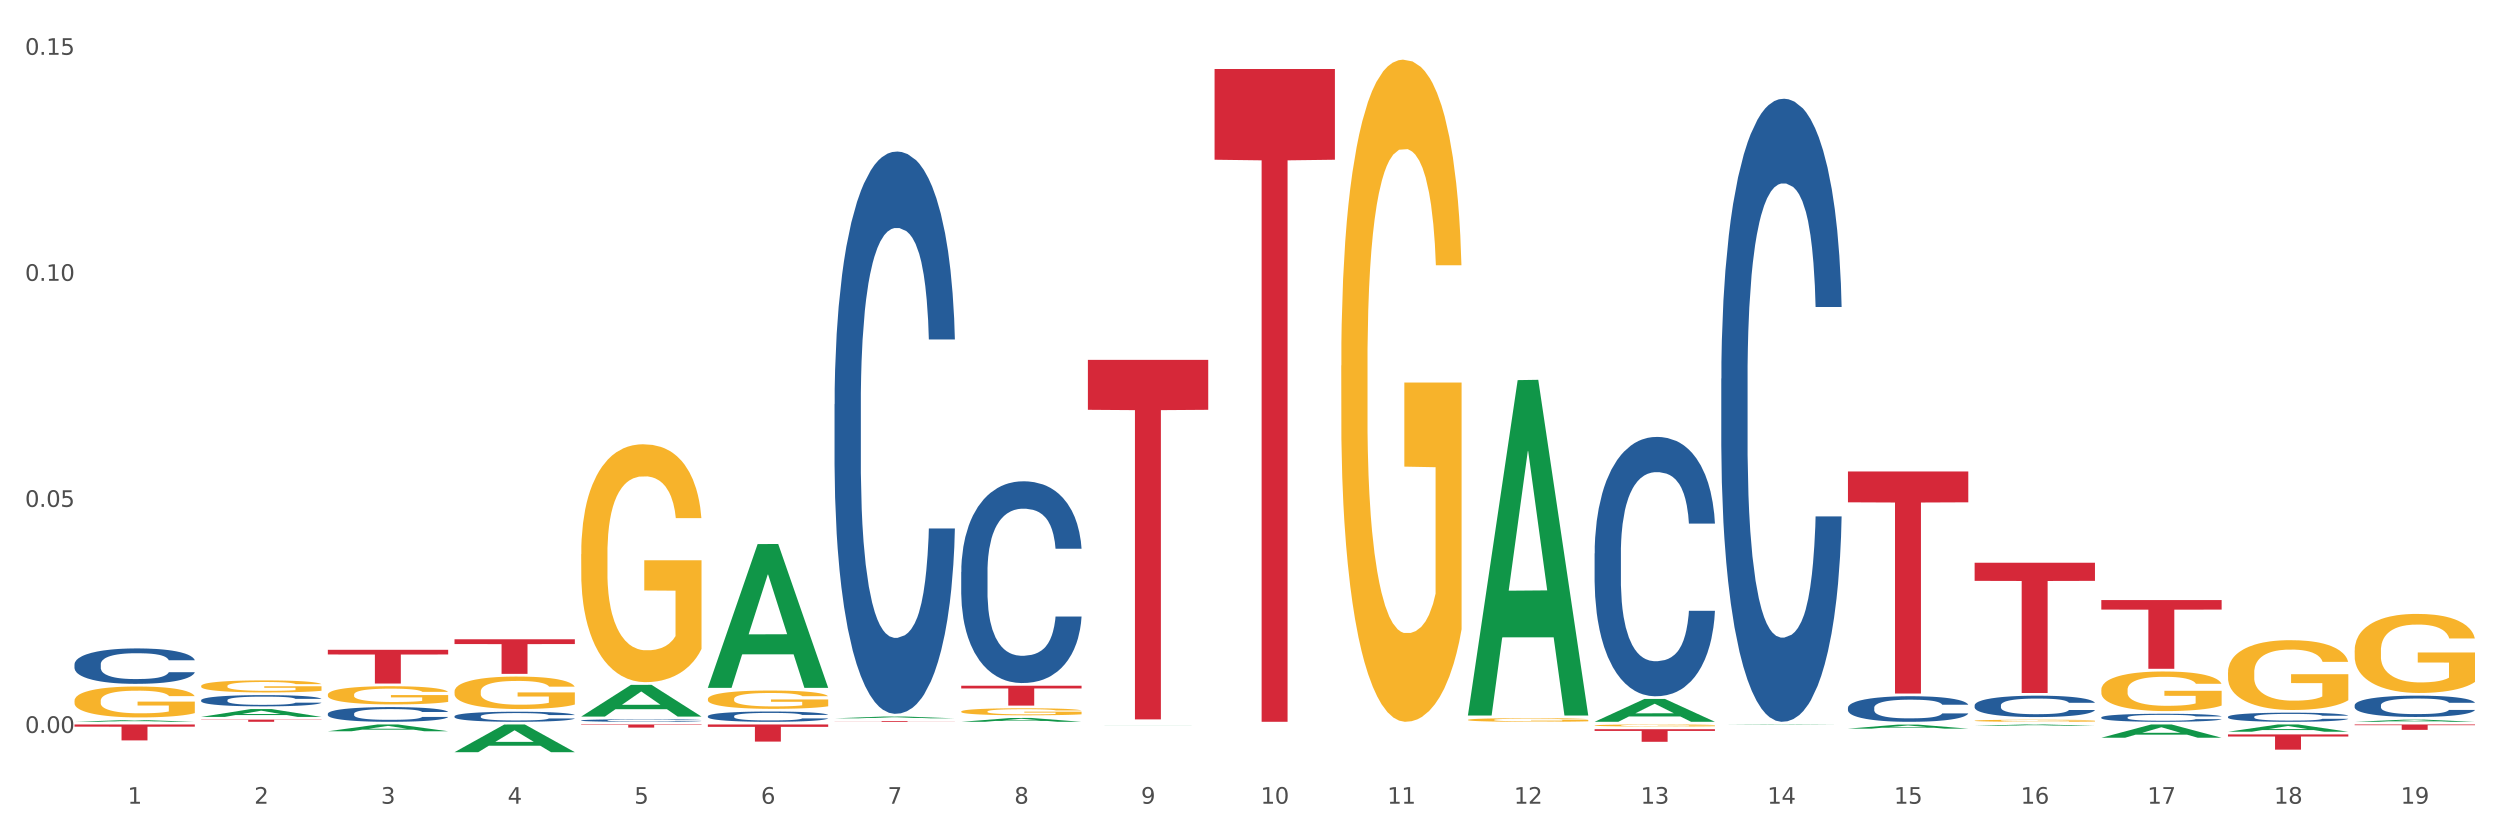 <?xml version="1.0" encoding="utf-8" standalone="no"?>
<!DOCTYPE svg PUBLIC "-//W3C//DTD SVG 1.1//EN"
  "http://www.w3.org/Graphics/SVG/1.1/DTD/svg11.dtd">
<svg xmlns:xlink="http://www.w3.org/1999/xlink" width="1080pt" height="360pt" viewBox="0 0 1080 360" xmlns="http://www.w3.org/2000/svg" version="1.1">
 <rect x="0" y="0" width="1080" height="360" fill="#333333" stroke="none"/>
 <defs>
  <style type="text/css">*{stroke-linejoin: round; stroke-linecap: butt}</style>
 </defs>
 <g id="figure_1">
  <g id="patch_1">
   <path d="M 0 360 
L 1080 360 
L 1080 0 
L 0 0 
z
" style="fill: #ffffff; stroke: #ffffff; stroke-linejoin: miter"/>
  </g>
  <g id="axes_1">
   <g id="matplotlib.axis_1">
    <g id="xtick_1">
     <g id="text_1">
      <!-- 1 -->
      <g style="fill: #4d4d4d" transform="translate(55.115 347.204) scale(0.096 -0.096)">
       <defs>
        <path id="DejaVuSans-31" d="M 794 531 
L 1825 531 
L 1825 4091 
L 703 3866 
L 703 4441 
L 1819 4666 
L 2450 4666 
L 2450 531 
L 3481 531 
L 3481 0 
L 794 0 
L 794 531 
z
" transform="scale(0.016)"/>
       </defs>
       <use xlink:href="#DejaVuSans-31"/>
      </g>
     </g>
    </g>
    <g id="xtick_2">
     <g id="text_2">
      <!-- 2 -->
      <g style="fill: #4d4d4d" transform="translate(109.839 347.204) scale(0.096 -0.096)">
       <defs>
        <path id="DejaVuSans-32" d="M 1228 531 
L 3431 531 
L 3431 0 
L 469 0 
L 469 531 
Q 828 903 1448 1529 
Q 2069 2156 2228 2338 
Q 2531 2678 2651 2914 
Q 2772 3150 2772 3378 
Q 2772 3750 2511 3984 
Q 2250 4219 1831 4219 
Q 1534 4219 1204 4116 
Q 875 4013 500 3803 
L 500 4441 
Q 881 4594 1212 4672 
Q 1544 4750 1819 4750 
Q 2544 4750 2975 4387 
Q 3406 4025 3406 3419 
Q 3406 3131 3298 2873 
Q 3191 2616 2906 2266 
Q 2828 2175 2409 1742 
Q 1991 1309 1228 531 
z
" transform="scale(0.016)"/>
       </defs>
       <use xlink:href="#DejaVuSans-32"/>
      </g>
     </g>
    </g>
    <g id="xtick_3">
     <g id="text_3">
      <!-- 3 -->
      <g style="fill: #4d4d4d" transform="translate(164.564 347.204) scale(0.096 -0.096)">
       <defs>
        <path id="DejaVuSans-33" d="M 2597 2516 
Q 3050 2419 3304 2112 
Q 3559 1806 3559 1356 
Q 3559 666 3084 287 
Q 2609 -91 1734 -91 
Q 1441 -91 1130 -33 
Q 819 25 488 141 
L 488 750 
Q 750 597 1062 519 
Q 1375 441 1716 441 
Q 2309 441 2620 675 
Q 2931 909 2931 1356 
Q 2931 1769 2642 2001 
Q 2353 2234 1838 2234 
L 1294 2234 
L 1294 2753 
L 1863 2753 
Q 2328 2753 2575 2939 
Q 2822 3125 2822 3475 
Q 2822 3834 2567 4026 
Q 2313 4219 1838 4219 
Q 1578 4219 1281 4162 
Q 984 4106 628 3988 
L 628 4550 
Q 988 4650 1302 4700 
Q 1616 4750 1894 4750 
Q 2613 4750 3031 4423 
Q 3450 4097 3450 3541 
Q 3450 3153 3228 2886 
Q 3006 2619 2597 2516 
z
" transform="scale(0.016)"/>
       </defs>
       <use xlink:href="#DejaVuSans-33"/>
      </g>
     </g>
    </g>
    <g id="xtick_4">
     <g id="text_4">
      <!-- 4 -->
      <g style="fill: #4d4d4d" transform="translate(219.288 347.204) scale(0.096 -0.096)">
       <defs>
        <path id="DejaVuSans-34" d="M 2419 4116 
L 825 1625 
L 2419 1625 
L 2419 4116 
z
M 2253 4666 
L 3047 4666 
L 3047 1625 
L 3713 1625 
L 3713 1100 
L 3047 1100 
L 3047 0 
L 2419 0 
L 2419 1100 
L 313 1100 
L 313 1709 
L 2253 4666 
z
" transform="scale(0.016)"/>
       </defs>
       <use xlink:href="#DejaVuSans-34"/>
      </g>
     </g>
    </g>
    <g id="xtick_5">
     <g id="text_5">
      <!-- 5 -->
      <g style="fill: #4d4d4d" transform="translate(274.012 347.204) scale(0.096 -0.096)">
       <defs>
        <path id="DejaVuSans-35" d="M 691 4666 
L 3169 4666 
L 3169 4134 
L 1269 4134 
L 1269 2991 
Q 1406 3038 1543 3061 
Q 1681 3084 1819 3084 
Q 2600 3084 3056 2656 
Q 3513 2228 3513 1497 
Q 3513 744 3044 326 
Q 2575 -91 1722 -91 
Q 1428 -91 1123 -41 
Q 819 9 494 109 
L 494 744 
Q 775 591 1075 516 
Q 1375 441 1709 441 
Q 2250 441 2565 725 
Q 2881 1009 2881 1497 
Q 2881 1984 2565 2268 
Q 2250 2553 1709 2553 
Q 1456 2553 1204 2497 
Q 953 2441 691 2322 
L 691 4666 
z
" transform="scale(0.016)"/>
       </defs>
       <use xlink:href="#DejaVuSans-35"/>
      </g>
     </g>
    </g>
    <g id="xtick_6">
     <g id="text_6">
      <!-- 6 -->
      <g style="fill: #4d4d4d" transform="translate(328.736 347.204) scale(0.096 -0.096)">
       <defs>
        <path id="DejaVuSans-36" d="M 2113 2584 
Q 1688 2584 1439 2293 
Q 1191 2003 1191 1497 
Q 1191 994 1439 701 
Q 1688 409 2113 409 
Q 2538 409 2786 701 
Q 3034 994 3034 1497 
Q 3034 2003 2786 2293 
Q 2538 2584 2113 2584 
z
M 3366 4563 
L 3366 3988 
Q 3128 4100 2886 4159 
Q 2644 4219 2406 4219 
Q 1781 4219 1451 3797 
Q 1122 3375 1075 2522 
Q 1259 2794 1537 2939 
Q 1816 3084 2150 3084 
Q 2853 3084 3261 2657 
Q 3669 2231 3669 1497 
Q 3669 778 3244 343 
Q 2819 -91 2113 -91 
Q 1303 -91 875 529 
Q 447 1150 447 2328 
Q 447 3434 972 4092 
Q 1497 4750 2381 4750 
Q 2619 4750 2861 4703 
Q 3103 4656 3366 4563 
z
" transform="scale(0.016)"/>
       </defs>
       <use xlink:href="#DejaVuSans-36"/>
      </g>
     </g>
    </g>
    <g id="xtick_7">
     <g id="text_7">
      <!-- 7 -->
      <g style="fill: #4d4d4d" transform="translate(383.461 347.204) scale(0.096 -0.096)">
       <defs>
        <path id="DejaVuSans-37" d="M 525 4666 
L 3525 4666 
L 3525 4397 
L 1831 0 
L 1172 0 
L 2766 4134 
L 525 4134 
L 525 4666 
z
" transform="scale(0.016)"/>
       </defs>
       <use xlink:href="#DejaVuSans-37"/>
      </g>
     </g>
    </g>
    <g id="xtick_8">
     <g id="text_8">
      <!-- 8 -->
      <g style="fill: #4d4d4d" transform="translate(438.185 347.204) scale(0.096 -0.096)">
       <defs>
        <path id="DejaVuSans-38" d="M 2034 2216 
Q 1584 2216 1326 1975 
Q 1069 1734 1069 1313 
Q 1069 891 1326 650 
Q 1584 409 2034 409 
Q 2484 409 2743 651 
Q 3003 894 3003 1313 
Q 3003 1734 2745 1975 
Q 2488 2216 2034 2216 
z
M 1403 2484 
Q 997 2584 770 2862 
Q 544 3141 544 3541 
Q 544 4100 942 4425 
Q 1341 4750 2034 4750 
Q 2731 4750 3128 4425 
Q 3525 4100 3525 3541 
Q 3525 3141 3298 2862 
Q 3072 2584 2669 2484 
Q 3125 2378 3379 2068 
Q 3634 1759 3634 1313 
Q 3634 634 3220 271 
Q 2806 -91 2034 -91 
Q 1263 -91 848 271 
Q 434 634 434 1313 
Q 434 1759 690 2068 
Q 947 2378 1403 2484 
z
M 1172 3481 
Q 1172 3119 1398 2916 
Q 1625 2713 2034 2713 
Q 2441 2713 2670 2916 
Q 2900 3119 2900 3481 
Q 2900 3844 2670 4047 
Q 2441 4250 2034 4250 
Q 1625 4250 1398 4047 
Q 1172 3844 1172 3481 
z
" transform="scale(0.016)"/>
       </defs>
       <use xlink:href="#DejaVuSans-38"/>
      </g>
     </g>
    </g>
    <g id="xtick_9">
     <g id="text_9">
      <!-- 9 -->
      <g style="fill: #4d4d4d" transform="translate(492.909 347.204) scale(0.096 -0.096)">
       <defs>
        <path id="DejaVuSans-39" d="M 703 97 
L 703 672 
Q 941 559 1184 500 
Q 1428 441 1663 441 
Q 2288 441 2617 861 
Q 2947 1281 2994 2138 
Q 2813 1869 2534 1725 
Q 2256 1581 1919 1581 
Q 1219 1581 811 2004 
Q 403 2428 403 3163 
Q 403 3881 828 4315 
Q 1253 4750 1959 4750 
Q 2769 4750 3195 4129 
Q 3622 3509 3622 2328 
Q 3622 1225 3098 567 
Q 2575 -91 1691 -91 
Q 1453 -91 1209 -44 
Q 966 3 703 97 
z
M 1959 2075 
Q 2384 2075 2632 2365 
Q 2881 2656 2881 3163 
Q 2881 3666 2632 3958 
Q 2384 4250 1959 4250 
Q 1534 4250 1286 3958 
Q 1038 3666 1038 3163 
Q 1038 2656 1286 2365 
Q 1534 2075 1959 2075 
z
" transform="scale(0.016)"/>
       </defs>
       <use xlink:href="#DejaVuSans-39"/>
      </g>
     </g>
    </g>
    <g id="xtick_10">
     <g id="text_10">
      <!-- 10 -->
      <g style="fill: #4d4d4d" transform="translate(544.58 347.204) scale(0.096 -0.096)">
       <defs>
        <path id="DejaVuSans-30" d="M 2034 4250 
Q 1547 4250 1301 3770 
Q 1056 3291 1056 2328 
Q 1056 1369 1301 889 
Q 1547 409 2034 409 
Q 2525 409 2770 889 
Q 3016 1369 3016 2328 
Q 3016 3291 2770 3770 
Q 2525 4250 2034 4250 
z
M 2034 4750 
Q 2819 4750 3233 4129 
Q 3647 3509 3647 2328 
Q 3647 1150 3233 529 
Q 2819 -91 2034 -91 
Q 1250 -91 836 529 
Q 422 1150 422 2328 
Q 422 3509 836 4129 
Q 1250 4750 2034 4750 
z
" transform="scale(0.016)"/>
       </defs>
       <use xlink:href="#DejaVuSans-31"/>
       <use xlink:href="#DejaVuSans-30" transform="translate(63.623 0)"/>
      </g>
     </g>
    </g>
    <g id="xtick_11">
     <g id="text_11">
      <!-- 11 -->
      <g style="fill: #4d4d4d" transform="translate(599.304 347.204) scale(0.096 -0.096)">
       <use xlink:href="#DejaVuSans-31"/>
       <use xlink:href="#DejaVuSans-31" transform="translate(63.623 0)"/>
      </g>
     </g>
    </g>
    <g id="xtick_12">
     <g id="text_12">
      <!-- 12 -->
      <g style="fill: #4d4d4d" transform="translate(654.028 347.204) scale(0.096 -0.096)">
       <use xlink:href="#DejaVuSans-31"/>
       <use xlink:href="#DejaVuSans-32" transform="translate(63.623 0)"/>
      </g>
     </g>
    </g>
    <g id="xtick_13">
     <g id="text_13">
      <!-- 13 -->
      <g style="fill: #4d4d4d" transform="translate(708.752 347.204) scale(0.096 -0.096)">
       <use xlink:href="#DejaVuSans-31"/>
       <use xlink:href="#DejaVuSans-33" transform="translate(63.623 0)"/>
      </g>
     </g>
    </g>
    <g id="xtick_14">
     <g id="text_14">
      <!-- 14 -->
      <g style="fill: #4d4d4d" transform="translate(763.477 347.204) scale(0.096 -0.096)">
       <use xlink:href="#DejaVuSans-31"/>
       <use xlink:href="#DejaVuSans-34" transform="translate(63.623 0)"/>
      </g>
     </g>
    </g>
    <g id="xtick_15">
     <g id="text_15">
      <!-- 15 -->
      <g style="fill: #4d4d4d" transform="translate(818.201 347.204) scale(0.096 -0.096)">
       <use xlink:href="#DejaVuSans-31"/>
       <use xlink:href="#DejaVuSans-35" transform="translate(63.623 0)"/>
      </g>
     </g>
    </g>
    <g id="xtick_16">
     <g id="text_16">
      <!-- 16 -->
      <g style="fill: #4d4d4d" transform="translate(872.925 347.204) scale(0.096 -0.096)">
       <use xlink:href="#DejaVuSans-31"/>
       <use xlink:href="#DejaVuSans-36" transform="translate(63.623 0)"/>
      </g>
     </g>
    </g>
    <g id="xtick_17">
     <g id="text_17">
      <!-- 17 -->
      <g style="fill: #4d4d4d" transform="translate(927.649 347.204) scale(0.096 -0.096)">
       <use xlink:href="#DejaVuSans-31"/>
       <use xlink:href="#DejaVuSans-37" transform="translate(63.623 0)"/>
      </g>
     </g>
    </g>
    <g id="xtick_18">
     <g id="text_18">
      <!-- 18 -->
      <g style="fill: #4d4d4d" transform="translate(982.374 347.204) scale(0.096 -0.096)">
       <use xlink:href="#DejaVuSans-31"/>
       <use xlink:href="#DejaVuSans-38" transform="translate(63.623 0)"/>
      </g>
     </g>
    </g>
    <g id="xtick_19">
     <g id="text_19">
      <!-- 19 -->
      <g style="fill: #4d4d4d" transform="translate(1037.098 347.204) scale(0.096 -0.096)">
       <use xlink:href="#DejaVuSans-31"/>
       <use xlink:href="#DejaVuSans-39" transform="translate(63.623 0)"/>
      </g>
     </g>
    </g>
    <g id="xtick_20"/>
    <g id="xtick_21"/>
    <g id="xtick_22"/>
    <g id="xtick_23"/>
    <g id="xtick_24"/>
    <g id="xtick_25"/>
    <g id="xtick_26"/>
    <g id="xtick_27"/>
    <g id="xtick_28"/>
    <g id="xtick_29"/>
    <g id="xtick_30"/>
    <g id="xtick_31"/>
    <g id="xtick_32"/>
    <g id="xtick_33"/>
    <g id="xtick_34"/>
    <g id="xtick_35"/>
    <g id="xtick_36"/>
    <g id="xtick_37"/>
   </g>
   <g id="matplotlib.axis_2">
    <g id="ytick_1">
     <g id="text_20">
      <!-- 0.00 -->
      <g style="fill: #4d4d4d" transform="translate(10.8 316.621) scale(0.096 -0.096)">
       <defs>
        <path id="DejaVuSans-2e" d="M 684 794 
L 1344 794 
L 1344 0 
L 684 0 
L 684 794 
z
" transform="scale(0.016)"/>
       </defs>
       <use xlink:href="#DejaVuSans-30"/>
       <use xlink:href="#DejaVuSans-2e" transform="translate(63.623 0)"/>
       <use xlink:href="#DejaVuSans-30" transform="translate(95.41 0)"/>
       <use xlink:href="#DejaVuSans-30" transform="translate(159.033 0)"/>
      </g>
     </g>
    </g>
    <g id="ytick_2">
     <g id="text_21">
      <!-- 0.05 -->
      <g style="fill: #4d4d4d" transform="translate(10.8 218.971) scale(0.096 -0.096)">
       <use xlink:href="#DejaVuSans-30"/>
       <use xlink:href="#DejaVuSans-2e" transform="translate(63.623 0)"/>
       <use xlink:href="#DejaVuSans-30" transform="translate(95.41 0)"/>
       <use xlink:href="#DejaVuSans-35" transform="translate(159.033 0)"/>
      </g>
     </g>
    </g>
    <g id="ytick_3">
     <g id="text_22">
      <!-- 0.10 -->
      <g style="fill: #4d4d4d" transform="translate(10.8 121.32) scale(0.096 -0.096)">
       <use xlink:href="#DejaVuSans-30"/>
       <use xlink:href="#DejaVuSans-2e" transform="translate(63.623 0)"/>
       <use xlink:href="#DejaVuSans-31" transform="translate(95.41 0)"/>
       <use xlink:href="#DejaVuSans-30" transform="translate(159.033 0)"/>
      </g>
     </g>
    </g>
    <g id="ytick_4">
     <g id="text_23">
      <!-- 0.15 -->
      <g style="fill: #4d4d4d" transform="translate(10.8 23.67) scale(0.096 -0.096)">
       <use xlink:href="#DejaVuSans-30"/>
       <use xlink:href="#DejaVuSans-2e" transform="translate(63.623 0)"/>
       <use xlink:href="#DejaVuSans-31" transform="translate(95.41 0)"/>
       <use xlink:href="#DejaVuSans-35" transform="translate(159.033 0)"/>
      </g>
     </g>
    </g>
    <g id="ytick_5"/>
    <g id="ytick_6"/>
    <g id="ytick_7"/>
   </g>
   <g id="PolyCollection_1">
    <path d="M 32.175 311.823 
L 32.229 311.823 
L 53.667 311.082 
L 62.564 311.081 
L 84.163 311.825 
L 73.873 311.825 
L 69.21 311.652 
L 47.075 311.652 
L 46.914 311.654 
L 42.412 311.825 
L 32.175 311.825 
L 32.175 311.823 
L 49.862 311.548 
L 66.423 311.548 
L 58.223 311.24 
L 58.115 311.238 
L 58.008 311.241 
L 49.808 311.548 
L 49.862 311.548 
L 32.175 311.823 
z
" clip-path="url(#p8f64f4b335)" style="fill: #109648"/>
    <path d="M 469.969 155.449 
L 521.957 155.449 
L 521.957 177.036 
L 501.507 177.182 
L 501.507 310.789 
L 490.296 310.789 
L 490.296 177.182 
L 469.969 177.036 
L 469.969 155.594 
L 469.969 155.449 
z
" clip-path="url(#p8f64f4b335)" style="fill: #d62839"/>
    <path d="M 524.693 29.813 
L 576.682 29.813 
L 576.682 69.003 
L 556.231 69.268 
L 556.231 311.825 
L 545.021 311.825 
L 545.021 69.268 
L 524.693 69.003 
L 524.693 30.078 
L 524.693 29.813 
z
" clip-path="url(#p8f64f4b335)" style="fill: #d62839"/>
    <path d="M 962.488 317.27 
L 1014.476 317.27 
L 1014.476 318.183 
L 994.025 318.19 
L 994.025 323.844 
L 982.815 323.844 
L 982.815 318.19 
L 962.488 318.183 
L 962.488 317.276 
L 962.488 317.27 
z
" clip-path="url(#p8f64f4b335)" style="fill: #d62839"/>
    <path d="M 907.763 259.222 
L 959.751 259.222 
L 959.751 263.351 
L 939.301 263.379 
L 939.301 288.93 
L 928.09 288.93 
L 928.09 263.379 
L 907.763 263.351 
L 907.763 259.25 
L 907.763 259.222 
z
" clip-path="url(#p8f64f4b335)" style="fill: #d62839"/>
    <path d="M 853.039 243.112 
L 905.027 243.112 
L 905.027 250.931 
L 884.577 250.983 
L 884.577 299.377 
L 873.366 299.377 
L 873.366 250.983 
L 853.039 250.931 
L 853.039 243.164 
L 853.039 243.112 
z
" clip-path="url(#p8f64f4b335)" style="fill: #d62839"/>
    <path d="M 798.315 203.664 
L 850.303 203.664 
L 850.303 216.998 
L 829.853 217.088 
L 829.853 299.612 
L 818.642 299.612 
L 818.642 217.088 
L 798.315 216.998 
L 798.315 203.754 
L 798.315 203.664 
z
" clip-path="url(#p8f64f4b335)" style="fill: #d62839"/>
    <path d="M 688.866 315.006 
L 740.854 315.006 
L 740.854 315.765 
L 720.404 315.77 
L 720.404 320.467 
L 709.193 320.467 
L 709.193 315.77 
L 688.866 315.765 
L 688.866 315.011 
L 688.866 315.006 
z
" clip-path="url(#p8f64f4b335)" style="fill: #d62839"/>
    <path d="M 1017.212 312.974 
L 1069.2 312.974 
L 1069.2 313.297 
L 1048.75 313.299 
L 1048.75 315.298 
L 1037.539 315.298 
L 1037.539 313.299 
L 1017.212 313.297 
L 1017.212 312.976 
L 1017.212 312.974 
z
" clip-path="url(#p8f64f4b335)" style="fill: #d62839"/>
    <path d="M 360.521 311.473 
L 412.509 311.473 
L 412.509 311.522 
L 392.058 311.522 
L 392.058 311.825 
L 380.848 311.825 
L 380.848 311.522 
L 360.521 311.522 
L 360.521 311.474 
L 360.521 311.473 
z
" clip-path="url(#p8f64f4b335)" style="fill: #d62839"/>
    <path d="M 251.072 312.974 
L 303.06 312.974 
L 303.06 313.162 
L 282.61 313.163 
L 282.61 314.329 
L 271.399 314.329 
L 271.399 313.163 
L 251.072 313.162 
L 251.072 312.975 
L 251.072 312.974 
z
" clip-path="url(#p8f64f4b335)" style="fill: #d62839"/>
    <path d="M 305.796 312.974 
L 357.784 312.974 
L 357.784 314.002 
L 337.334 314.009 
L 337.334 320.375 
L 326.123 320.375 
L 326.123 314.009 
L 305.796 314.002 
L 305.796 312.981 
L 305.796 312.974 
z
" clip-path="url(#p8f64f4b335)" style="fill: #d62839"/>
    <path d="M 196.348 276.163 
L 248.336 276.163 
L 248.336 278.242 
L 227.886 278.256 
L 227.886 291.123 
L 216.675 291.123 
L 216.675 278.256 
L 196.348 278.242 
L 196.348 276.177 
L 196.348 276.163 
z
" clip-path="url(#p8f64f4b335)" style="fill: #d62839"/>
    <path d="M 141.624 280.716 
L 193.612 280.716 
L 193.612 282.741 
L 173.161 282.755 
L 173.161 295.29 
L 161.951 295.29 
L 161.951 282.755 
L 141.624 282.741 
L 141.624 280.73 
L 141.624 280.716 
z
" clip-path="url(#p8f64f4b335)" style="fill: #d62839"/>
    <path d="M 86.899 310.859 
L 138.887 310.859 
L 138.887 310.993 
L 118.437 310.994 
L 118.437 311.825 
L 107.226 311.825 
L 107.226 310.994 
L 86.899 310.993 
L 86.899 310.86 
L 86.899 310.859 
z
" clip-path="url(#p8f64f4b335)" style="fill: #d62839"/>
    <path d="M 32.175 312.974 
L 84.163 312.974 
L 84.163 313.93 
L 63.713 313.936 
L 63.713 319.854 
L 52.502 319.854 
L 52.502 313.936 
L 32.175 313.93 
L 32.175 312.98 
L 32.175 312.974 
z
" clip-path="url(#p8f64f4b335)" style="fill: #d62839"/>
    <path d="M 415.245 296.227 
L 467.233 296.227 
L 467.233 297.421 
L 446.783 297.429 
L 446.783 304.817 
L 435.572 304.817 
L 435.572 297.429 
L 415.245 297.421 
L 415.245 296.235 
L 415.245 296.227 
z
" clip-path="url(#p8f64f4b335)" style="fill: #d62839"/>
    <path d="M 688.866 239.089 
L 688.928 238.986 
L 688.928 236.121 
L 689.112 232.233 
L 689.788 225.069 
L 690.648 219.646 
L 692.123 213.301 
L 692.922 210.641 
L 693.967 207.673 
L 696.118 202.864 
L 698.576 198.77 
L 700.296 196.519 
L 701.587 195.087 
L 704.475 192.528 
L 706.134 191.403 
L 707.855 190.482 
L 709.33 189.868 
L 711.788 189.151 
L 713.754 188.844 
L 716.028 188.742 
L 717.933 188.844 
L 720.452 189.254 
L 724.14 190.482 
L 725.553 191.198 
L 727.458 192.426 
L 729.424 194.063 
L 731.022 195.701 
L 732.866 198.054 
L 734.771 201.124 
L 736.614 205.013 
L 737.905 208.594 
L 738.949 212.38 
L 739.871 216.985 
L 740.547 222 
L 740.854 226.195 
L 729.609 226.195 
L 729.301 222.409 
L 728.687 218.316 
L 728.072 215.553 
L 727.396 213.301 
L 726.352 210.743 
L 725.43 209.106 
L 723.894 207.162 
L 722.48 205.934 
L 721.313 205.217 
L 719.899 204.603 
L 716.888 203.989 
L 714.737 203.989 
L 713.385 204.194 
L 711.726 204.706 
L 710.313 205.422 
L 708.654 206.65 
L 707.363 207.98 
L 706.073 209.72 
L 705.335 210.948 
L 704.229 213.199 
L 703.492 215.041 
L 702.509 218.213 
L 701.955 220.465 
L 700.972 226.297 
L 700.542 230.595 
L 700.358 233.563 
L 700.235 236.837 
L 700.235 252.801 
L 700.604 259.964 
L 700.911 263.034 
L 701.402 266.513 
L 702.324 271.016 
L 703.676 275.416 
L 705.09 278.588 
L 706.257 280.533 
L 707.363 281.965 
L 708.469 283.091 
L 709.821 284.114 
L 710.927 284.728 
L 712.587 285.342 
L 714.553 285.649 
L 716.089 285.649 
L 719.223 285.137 
L 720.637 284.626 
L 721.989 283.909 
L 723.464 282.784 
L 724.631 281.556 
L 725.307 280.635 
L 726.413 278.691 
L 727.274 276.644 
L 728.011 274.29 
L 728.503 272.244 
L 729.056 269.174 
L 729.486 265.695 
L 729.609 263.853 
L 740.854 263.853 
L 740.609 267.537 
L 740.178 271.118 
L 739.318 275.928 
L 738.642 278.691 
L 737.597 282.067 
L 736.491 284.933 
L 734.955 288.105 
L 733.542 290.459 
L 732.067 292.505 
L 730.469 294.347 
L 727.581 296.905 
L 726.536 297.622 
L 724.324 298.85 
L 722.603 299.566 
L 720.084 300.282 
L 717.503 300.692 
L 714.799 300.794 
L 712.402 300.589 
L 709.76 299.975 
L 708.101 299.361 
L 706.257 298.44 
L 704.106 297.008 
L 702.078 295.268 
L 700.173 293.222 
L 698.391 290.868 
L 696.732 288.207 
L 694.581 283.807 
L 692.984 279.509 
L 691.816 275.518 
L 691.017 272.141 
L 690.218 267.844 
L 689.788 264.876 
L 689.112 257.713 
L 688.866 251.061 
L 688.866 239.089 
z
" clip-path="url(#p8f64f4b335)" style="fill: #255c99"/>
    <path d="M 32.175 286.993 
L 32.236 286.979 
L 32.236 286.587 
L 32.421 286.056 
L 33.097 285.077 
L 33.957 284.336 
L 35.432 283.469 
L 36.231 283.106 
L 37.275 282.7 
L 39.426 282.043 
L 41.884 281.484 
L 43.605 281.176 
L 44.895 280.981 
L 47.784 280.631 
L 49.443 280.477 
L 51.164 280.352 
L 52.638 280.268 
L 55.096 280.17 
L 57.063 280.128 
L 59.337 280.114 
L 61.242 280.128 
L 63.761 280.184 
L 67.448 280.352 
L 68.862 280.449 
L 70.767 280.617 
L 72.733 280.841 
L 74.331 281.065 
L 76.174 281.386 
L 78.079 281.806 
L 79.923 282.337 
L 81.213 282.826 
L 82.258 283.344 
L 83.18 283.973 
L 83.856 284.658 
L 84.163 285.231 
L 72.917 285.231 
L 72.61 284.714 
L 71.996 284.154 
L 71.381 283.777 
L 70.705 283.469 
L 69.66 283.12 
L 68.739 282.896 
L 67.202 282.63 
L 65.789 282.463 
L 64.621 282.365 
L 63.208 282.281 
L 60.197 282.197 
L 58.046 282.197 
L 56.694 282.225 
L 55.035 282.295 
L 53.622 282.393 
L 51.962 282.561 
L 50.672 282.742 
L 49.381 282.98 
L 48.644 283.148 
L 47.538 283.455 
L 46.8 283.707 
L 45.817 284.14 
L 45.264 284.448 
L 44.281 285.245 
L 43.851 285.832 
L 43.666 286.238 
L 43.544 286.685 
L 43.544 288.866 
L 43.912 289.845 
L 44.22 290.264 
L 44.711 290.74 
L 45.633 291.355 
L 46.985 291.956 
L 48.398 292.389 
L 49.566 292.655 
L 50.672 292.851 
L 51.778 293.005 
L 53.13 293.144 
L 54.236 293.228 
L 55.895 293.312 
L 57.862 293.354 
L 59.398 293.354 
L 62.532 293.284 
L 63.945 293.214 
L 65.297 293.116 
L 66.772 292.963 
L 67.94 292.795 
L 68.616 292.669 
L 69.722 292.403 
L 70.582 292.124 
L 71.32 291.802 
L 71.811 291.523 
L 72.364 291.103 
L 72.795 290.628 
L 72.917 290.376 
L 84.163 290.376 
L 83.917 290.879 
L 83.487 291.369 
L 82.627 292.026 
L 81.951 292.403 
L 80.906 292.865 
L 79.8 293.256 
L 78.264 293.69 
L 76.85 294.011 
L 75.375 294.291 
L 73.778 294.542 
L 70.89 294.892 
L 69.845 294.99 
L 67.633 295.158 
L 65.912 295.256 
L 63.392 295.353 
L 60.811 295.409 
L 58.108 295.423 
L 55.711 295.395 
L 53.069 295.311 
L 51.409 295.228 
L 49.566 295.102 
L 47.415 294.906 
L 45.387 294.668 
L 43.482 294.389 
L 41.7 294.067 
L 40.041 293.704 
L 37.89 293.102 
L 36.292 292.515 
L 35.125 291.97 
L 34.326 291.509 
L 33.527 290.921 
L 33.097 290.516 
L 32.421 289.537 
L 32.175 288.628 
L 32.175 286.993 
z
" clip-path="url(#p8f64f4b335)" style="fill: #255c99"/>
    <path d="M 251.072 311.218 
L 251.134 311.217 
L 251.134 311.189 
L 251.318 311.15 
L 251.994 311.08 
L 252.854 311.027 
L 254.329 310.964 
L 255.128 310.938 
L 256.173 310.909 
L 258.323 310.861 
L 260.781 310.821 
L 262.502 310.799 
L 263.793 310.785 
L 266.681 310.76 
L 268.34 310.749 
L 270.061 310.74 
L 271.535 310.734 
L 273.994 310.727 
L 275.96 310.724 
L 278.234 310.723 
L 280.139 310.724 
L 282.658 310.728 
L 286.345 310.74 
L 287.759 310.747 
L 289.664 310.759 
L 291.63 310.775 
L 293.228 310.791 
L 295.071 310.814 
L 296.976 310.844 
L 298.82 310.883 
L 300.11 310.918 
L 301.155 310.955 
L 302.077 311 
L 302.753 311.05 
L 303.06 311.091 
L 291.815 311.091 
L 291.507 311.054 
L 290.893 311.013 
L 290.278 310.986 
L 289.602 310.964 
L 288.558 310.939 
L 287.636 310.923 
L 286.1 310.904 
L 284.686 310.892 
L 283.519 310.885 
L 282.105 310.879 
L 279.094 310.873 
L 276.943 310.873 
L 275.591 310.875 
L 273.932 310.88 
L 272.519 310.887 
L 270.86 310.899 
L 269.569 310.912 
L 268.279 310.929 
L 267.541 310.941 
L 266.435 310.963 
L 265.698 310.981 
L 264.714 311.012 
L 264.161 311.035 
L 263.178 311.092 
L 262.748 311.134 
L 262.564 311.163 
L 262.441 311.196 
L 262.441 311.353 
L 262.809 311.423 
L 263.117 311.453 
L 263.608 311.488 
L 264.53 311.532 
L 265.882 311.575 
L 267.295 311.606 
L 268.463 311.625 
L 269.569 311.64 
L 270.675 311.651 
L 272.027 311.661 
L 273.133 311.667 
L 274.792 311.673 
L 276.759 311.676 
L 278.295 311.676 
L 281.429 311.671 
L 282.843 311.666 
L 284.195 311.659 
L 285.669 311.648 
L 286.837 311.636 
L 287.513 311.626 
L 288.619 311.607 
L 289.479 311.587 
L 290.217 311.564 
L 290.708 311.544 
L 291.261 311.514 
L 291.692 311.48 
L 291.815 311.461 
L 303.06 311.461 
L 302.814 311.498 
L 302.384 311.533 
L 301.524 311.58 
L 300.848 311.607 
L 299.803 311.641 
L 298.697 311.669 
L 297.161 311.7 
L 295.747 311.723 
L 294.273 311.743 
L 292.675 311.761 
L 289.787 311.787 
L 288.742 311.794 
L 286.53 311.806 
L 284.809 311.813 
L 282.29 311.82 
L 279.709 311.824 
L 277.005 311.825 
L 274.608 311.823 
L 271.966 311.817 
L 270.306 311.811 
L 268.463 311.802 
L 266.312 311.788 
L 264.284 311.77 
L 262.379 311.75 
L 260.597 311.727 
L 258.938 311.701 
L 256.787 311.658 
L 255.189 311.615 
L 254.022 311.576 
L 253.223 311.543 
L 252.424 311.501 
L 251.994 311.471 
L 251.318 311.401 
L 251.072 311.336 
L 251.072 311.218 
z
" clip-path="url(#p8f64f4b335)" style="fill: #255c99"/>
    <path d="M 196.348 309.421 
L 196.409 309.417 
L 196.409 309.306 
L 196.594 309.154 
L 197.27 308.875 
L 198.13 308.664 
L 199.605 308.417 
L 200.404 308.313 
L 201.448 308.198 
L 203.599 308.011 
L 206.057 307.851 
L 207.778 307.763 
L 209.068 307.708 
L 211.957 307.608 
L 213.616 307.564 
L 215.336 307.528 
L 216.811 307.504 
L 219.269 307.476 
L 221.236 307.464 
L 223.509 307.461 
L 225.414 307.464 
L 227.934 307.48 
L 231.621 307.528 
L 233.034 307.556 
L 234.939 307.604 
L 236.906 307.668 
L 238.504 307.732 
L 240.347 307.823 
L 242.252 307.943 
L 244.096 308.094 
L 245.386 308.234 
L 246.431 308.381 
L 247.353 308.561 
L 248.029 308.756 
L 248.336 308.919 
L 237.09 308.919 
L 236.783 308.772 
L 236.168 308.612 
L 235.554 308.505 
L 234.878 308.417 
L 233.833 308.317 
L 232.912 308.254 
L 231.375 308.178 
L 229.962 308.13 
L 228.794 308.102 
L 227.381 308.078 
L 224.37 308.054 
L 222.219 308.054 
L 220.867 308.062 
L 219.208 308.082 
L 217.794 308.11 
L 216.135 308.158 
L 214.845 308.21 
L 213.554 308.278 
L 212.817 308.325 
L 211.711 308.413 
L 210.973 308.485 
L 209.99 308.608 
L 209.437 308.696 
L 208.454 308.923 
L 208.024 309.091 
L 207.839 309.206 
L 207.716 309.334 
L 207.716 309.956 
L 208.085 310.235 
L 208.392 310.354 
L 208.884 310.49 
L 209.806 310.665 
L 211.158 310.836 
L 212.571 310.96 
L 213.739 311.036 
L 214.845 311.091 
L 215.951 311.135 
L 217.303 311.175 
L 218.409 311.199 
L 220.068 311.223 
L 222.035 311.235 
L 223.571 311.235 
L 226.705 311.215 
L 228.118 311.195 
L 229.47 311.167 
L 230.945 311.123 
L 232.113 311.075 
L 232.789 311.04 
L 233.895 310.964 
L 234.755 310.884 
L 235.492 310.792 
L 235.984 310.713 
L 236.537 310.593 
L 236.967 310.458 
L 237.09 310.386 
L 248.336 310.386 
L 248.09 310.529 
L 247.66 310.669 
L 246.8 310.856 
L 246.124 310.964 
L 245.079 311.095 
L 243.973 311.207 
L 242.437 311.331 
L 241.023 311.422 
L 239.548 311.502 
L 237.951 311.574 
L 235.062 311.673 
L 234.018 311.701 
L 231.805 311.749 
L 230.085 311.777 
L 227.565 311.805 
L 224.984 311.821 
L 222.28 311.825 
L 219.884 311.817 
L 217.241 311.793 
L 215.582 311.769 
L 213.739 311.733 
L 211.588 311.677 
L 209.56 311.61 
L 207.655 311.53 
L 205.873 311.438 
L 204.214 311.335 
L 202.063 311.163 
L 200.465 310.996 
L 199.298 310.84 
L 198.499 310.709 
L 197.7 310.541 
L 197.27 310.426 
L 196.594 310.147 
L 196.348 309.888 
L 196.348 309.421 
z
" clip-path="url(#p8f64f4b335)" style="fill: #255c99"/>
    <path d="M 86.899 302.473 
L 86.961 302.468 
L 86.961 302.344 
L 87.145 302.175 
L 87.821 301.863 
L 88.681 301.628 
L 90.156 301.352 
L 90.955 301.236 
L 92 301.107 
L 94.151 300.898 
L 96.609 300.72 
L 98.329 300.623 
L 99.62 300.56 
L 102.508 300.449 
L 104.167 300.4 
L 105.888 300.36 
L 107.363 300.334 
L 109.821 300.302 
L 111.787 300.289 
L 114.061 300.285 
L 115.966 300.289 
L 118.485 300.307 
L 122.172 300.36 
L 123.586 300.391 
L 125.491 300.445 
L 127.457 300.516 
L 129.055 300.587 
L 130.899 300.689 
L 132.804 300.823 
L 134.647 300.992 
L 135.938 301.147 
L 136.982 301.312 
L 137.904 301.512 
L 138.58 301.73 
L 138.887 301.912 
L 127.642 301.912 
L 127.334 301.748 
L 126.72 301.57 
L 126.105 301.45 
L 125.429 301.352 
L 124.385 301.241 
L 123.463 301.17 
L 121.927 301.085 
L 120.513 301.032 
L 119.346 301.001 
L 117.932 300.974 
L 114.921 300.947 
L 112.77 300.947 
L 111.418 300.956 
L 109.759 300.978 
L 108.346 301.009 
L 106.687 301.063 
L 105.396 301.121 
L 104.106 301.196 
L 103.368 301.25 
L 102.262 301.347 
L 101.525 301.427 
L 100.542 301.565 
L 99.988 301.663 
L 99.005 301.917 
L 98.575 302.103 
L 98.391 302.232 
L 98.268 302.375 
L 98.268 303.068 
L 98.637 303.38 
L 98.944 303.513 
L 99.435 303.664 
L 100.357 303.86 
L 101.709 304.051 
L 103.122 304.189 
L 104.29 304.274 
L 105.396 304.336 
L 106.502 304.385 
L 107.854 304.429 
L 108.96 304.456 
L 110.62 304.483 
L 112.586 304.496 
L 114.122 304.496 
L 117.256 304.474 
L 118.67 304.451 
L 120.022 304.42 
L 121.497 304.371 
L 122.664 304.318 
L 123.34 304.278 
L 124.446 304.193 
L 125.307 304.105 
L 126.044 304.002 
L 126.536 303.913 
L 127.089 303.78 
L 127.519 303.629 
L 127.642 303.549 
L 138.887 303.549 
L 138.642 303.709 
L 138.211 303.864 
L 137.351 304.073 
L 136.675 304.193 
L 135.63 304.34 
L 134.524 304.465 
L 132.988 304.603 
L 131.575 304.705 
L 130.1 304.794 
L 128.502 304.874 
L 125.614 304.985 
L 124.569 305.016 
L 122.357 305.07 
L 120.636 305.101 
L 118.117 305.132 
L 115.536 305.15 
L 112.832 305.154 
L 110.435 305.145 
L 107.793 305.118 
L 106.134 305.092 
L 104.29 305.052 
L 102.139 304.989 
L 100.111 304.914 
L 98.206 304.825 
L 96.424 304.723 
L 94.765 304.607 
L 92.614 304.416 
L 91.017 304.229 
L 89.849 304.056 
L 89.05 303.909 
L 88.251 303.722 
L 87.821 303.593 
L 87.145 303.282 
L 86.899 302.993 
L 86.899 302.473 
z
" clip-path="url(#p8f64f4b335)" style="fill: #255c99"/>
    <path d="M 141.624 308.32 
L 141.685 308.314 
L 141.685 308.152 
L 141.869 307.931 
L 142.545 307.524 
L 143.406 307.216 
L 144.88 306.856 
L 145.679 306.705 
L 146.724 306.536 
L 148.875 306.263 
L 151.333 306.03 
L 153.054 305.903 
L 154.344 305.821 
L 157.232 305.676 
L 158.891 305.612 
L 160.612 305.56 
L 162.087 305.525 
L 164.545 305.484 
L 166.511 305.467 
L 168.785 305.461 
L 170.69 305.467 
L 173.21 305.49 
L 176.897 305.56 
L 178.31 305.6 
L 180.215 305.67 
L 182.182 305.763 
L 183.779 305.856 
L 185.623 305.99 
L 187.528 306.164 
L 189.371 306.385 
L 190.662 306.588 
L 191.707 306.803 
L 192.628 307.065 
L 193.304 307.35 
L 193.612 307.588 
L 182.366 307.588 
L 182.059 307.373 
L 181.444 307.141 
L 180.83 306.984 
L 180.154 306.856 
L 179.109 306.71 
L 178.187 306.617 
L 176.651 306.507 
L 175.238 306.437 
L 174.07 306.397 
L 172.657 306.362 
L 169.645 306.327 
L 167.495 306.327 
L 166.143 306.339 
L 164.484 306.368 
L 163.07 306.408 
L 161.411 306.478 
L 160.12 306.554 
L 158.83 306.652 
L 158.093 306.722 
L 156.986 306.85 
L 156.249 306.955 
L 155.266 307.135 
L 154.713 307.263 
L 153.73 307.594 
L 153.299 307.838 
L 153.115 308.006 
L 152.992 308.192 
L 152.992 309.099 
L 153.361 309.506 
L 153.668 309.68 
L 154.16 309.878 
L 155.081 310.134 
L 156.433 310.383 
L 157.847 310.564 
L 159.014 310.674 
L 160.12 310.755 
L 161.227 310.819 
L 162.579 310.877 
L 163.685 310.912 
L 165.344 310.947 
L 167.31 310.965 
L 168.847 310.965 
L 171.981 310.936 
L 173.394 310.907 
L 174.746 310.866 
L 176.221 310.802 
L 177.388 310.732 
L 178.064 310.68 
L 179.17 310.569 
L 180.031 310.453 
L 180.768 310.32 
L 181.26 310.203 
L 181.813 310.029 
L 182.243 309.831 
L 182.366 309.727 
L 193.612 309.727 
L 193.366 309.936 
L 192.936 310.139 
L 192.075 310.413 
L 191.399 310.569 
L 190.355 310.761 
L 189.249 310.924 
L 187.712 311.104 
L 186.299 311.238 
L 184.824 311.354 
L 183.226 311.459 
L 180.338 311.604 
L 179.293 311.645 
L 177.081 311.714 
L 175.36 311.755 
L 172.841 311.796 
L 170.26 311.819 
L 167.556 311.825 
L 165.16 311.813 
L 162.517 311.778 
L 160.858 311.743 
L 159.014 311.691 
L 156.864 311.61 
L 154.836 311.511 
L 152.931 311.395 
L 151.149 311.261 
L 149.489 311.11 
L 147.339 310.86 
L 145.741 310.616 
L 144.573 310.389 
L 143.774 310.197 
L 142.975 309.953 
L 142.545 309.785 
L 141.869 309.378 
L 141.624 309 
L 141.624 308.32 
z
" clip-path="url(#p8f64f4b335)" style="fill: #255c99"/>
    <path d="M 962.488 309.646 
L 962.549 309.643 
L 962.549 309.542 
L 962.733 309.404 
L 963.409 309.152 
L 964.27 308.96 
L 965.745 308.736 
L 966.543 308.642 
L 967.588 308.537 
L 969.739 308.368 
L 972.197 308.223 
L 973.918 308.144 
L 975.208 308.093 
L 978.096 308.003 
L 979.756 307.963 
L 981.476 307.93 
L 982.951 307.909 
L 985.409 307.884 
L 987.376 307.873 
L 989.649 307.869 
L 991.554 307.873 
L 994.074 307.887 
L 997.761 307.93 
L 999.174 307.956 
L 1001.079 307.999 
L 1003.046 308.057 
L 1004.643 308.115 
L 1006.487 308.198 
L 1008.392 308.306 
L 1010.236 308.443 
L 1011.526 308.57 
L 1012.571 308.704 
L 1013.492 308.866 
L 1014.168 309.043 
L 1014.476 309.191 
L 1003.23 309.191 
L 1002.923 309.058 
L 1002.308 308.913 
L 1001.694 308.816 
L 1001.018 308.736 
L 999.973 308.646 
L 999.051 308.588 
L 997.515 308.519 
L 996.102 308.476 
L 994.934 308.451 
L 993.521 308.429 
L 990.51 308.407 
L 988.359 308.407 
L 987.007 308.415 
L 985.348 308.433 
L 983.934 308.458 
L 982.275 308.501 
L 980.985 308.548 
L 979.694 308.61 
L 978.957 308.653 
L 977.851 308.732 
L 977.113 308.797 
L 976.13 308.909 
L 975.577 308.989 
L 974.594 309.195 
L 974.163 309.347 
L 973.979 309.451 
L 973.856 309.567 
L 973.856 310.131 
L 974.225 310.383 
L 974.532 310.492 
L 975.024 310.615 
L 975.946 310.774 
L 977.298 310.929 
L 978.711 311.041 
L 979.878 311.109 
L 980.985 311.16 
L 982.091 311.2 
L 983.443 311.236 
L 984.549 311.258 
L 986.208 311.279 
L 988.174 311.29 
L 989.711 311.29 
L 992.845 311.272 
L 994.258 311.254 
L 995.61 311.229 
L 997.085 311.189 
L 998.253 311.146 
L 998.928 311.113 
L 1000.035 311.044 
L 1000.895 310.972 
L 1001.632 310.889 
L 1002.124 310.817 
L 1002.677 310.709 
L 1003.107 310.586 
L 1003.23 310.521 
L 1014.476 310.521 
L 1014.23 310.651 
L 1013.8 310.777 
L 1012.939 310.947 
L 1012.263 311.044 
L 1011.219 311.164 
L 1010.113 311.265 
L 1008.576 311.377 
L 1007.163 311.46 
L 1005.688 311.532 
L 1004.09 311.597 
L 1001.202 311.687 
L 1000.158 311.713 
L 997.945 311.756 
L 996.225 311.781 
L 993.705 311.807 
L 991.124 311.821 
L 988.42 311.825 
L 986.024 311.818 
L 983.381 311.796 
L 981.722 311.774 
L 979.878 311.742 
L 977.728 311.691 
L 975.7 311.63 
L 973.795 311.557 
L 972.013 311.474 
L 970.353 311.38 
L 968.203 311.225 
L 966.605 311.073 
L 965.437 310.932 
L 964.638 310.813 
L 963.84 310.662 
L 963.409 310.557 
L 962.733 310.304 
L 962.488 310.069 
L 962.488 309.646 
z
" clip-path="url(#p8f64f4b335)" style="fill: #255c99"/>
    <path d="M 415.245 247.078 
L 415.306 246.998 
L 415.306 244.769 
L 415.491 241.744 
L 416.167 236.172 
L 417.027 231.953 
L 418.502 227.018 
L 419.301 224.948 
L 420.345 222.64 
L 422.496 218.899 
L 424.954 215.714 
L 426.675 213.963 
L 427.965 212.849 
L 430.854 210.859 
L 432.513 209.983 
L 434.233 209.267 
L 435.708 208.789 
L 438.166 208.232 
L 440.133 207.993 
L 442.407 207.913 
L 444.312 207.993 
L 446.831 208.311 
L 450.518 209.267 
L 451.932 209.824 
L 453.837 210.779 
L 455.803 212.053 
L 457.401 213.326 
L 459.244 215.157 
L 461.149 217.545 
L 462.993 220.57 
L 464.283 223.356 
L 465.328 226.302 
L 466.25 229.884 
L 466.926 233.784 
L 467.233 237.048 
L 455.987 237.048 
L 455.68 234.103 
L 455.066 230.919 
L 454.451 228.769 
L 453.775 227.018 
L 452.73 225.028 
L 451.809 223.754 
L 450.272 222.242 
L 448.859 221.287 
L 447.691 220.729 
L 446.278 220.252 
L 443.267 219.774 
L 441.116 219.774 
L 439.764 219.933 
L 438.105 220.331 
L 436.692 220.889 
L 435.032 221.844 
L 433.742 222.879 
L 432.451 224.232 
L 431.714 225.187 
L 430.608 226.938 
L 429.87 228.371 
L 428.887 230.839 
L 428.334 232.59 
L 427.351 237.128 
L 426.921 240.471 
L 426.736 242.779 
L 426.613 245.327 
L 426.613 257.745 
L 426.982 263.317 
L 427.289 265.705 
L 427.781 268.411 
L 428.703 271.914 
L 430.055 275.337 
L 431.468 277.804 
L 432.636 279.317 
L 433.742 280.431 
L 434.848 281.307 
L 436.2 282.103 
L 437.306 282.58 
L 438.965 283.058 
L 440.932 283.297 
L 442.468 283.297 
L 445.602 282.899 
L 447.015 282.501 
L 448.367 281.944 
L 449.842 281.068 
L 451.01 280.113 
L 451.686 279.396 
L 452.792 277.884 
L 453.652 276.292 
L 454.39 274.461 
L 454.881 272.869 
L 455.434 270.481 
L 455.864 267.774 
L 455.987 266.342 
L 467.233 266.342 
L 466.987 269.207 
L 466.557 271.993 
L 465.697 275.735 
L 465.021 277.884 
L 463.976 280.511 
L 462.87 282.74 
L 461.334 285.207 
L 459.92 287.038 
L 458.445 288.63 
L 456.848 290.063 
L 453.959 292.053 
L 452.915 292.61 
L 450.702 293.566 
L 448.982 294.123 
L 446.462 294.68 
L 443.881 294.998 
L 441.178 295.078 
L 438.781 294.919 
L 436.138 294.441 
L 434.479 293.964 
L 432.636 293.247 
L 430.485 292.133 
L 428.457 290.78 
L 426.552 289.187 
L 424.77 287.357 
L 423.111 285.287 
L 420.96 281.864 
L 419.362 278.521 
L 418.195 275.416 
L 417.396 272.789 
L 416.597 269.446 
L 416.167 267.138 
L 415.491 261.565 
L 415.245 256.391 
L 415.245 247.078 
z
" clip-path="url(#p8f64f4b335)" style="fill: #255c99"/>
    <path d="M 907.763 309.906 
L 907.825 309.903 
L 907.825 309.814 
L 908.009 309.693 
L 908.685 309.47 
L 909.545 309.302 
L 911.02 309.105 
L 911.819 309.022 
L 912.864 308.93 
L 915.015 308.78 
L 917.473 308.653 
L 919.193 308.583 
L 920.484 308.538 
L 923.372 308.459 
L 925.031 308.424 
L 926.752 308.395 
L 928.227 308.376 
L 930.685 308.354 
L 932.651 308.344 
L 934.925 308.341 
L 936.83 308.344 
L 939.35 308.357 
L 943.037 308.395 
L 944.45 308.417 
L 946.355 308.456 
L 948.321 308.506 
L 949.919 308.557 
L 951.763 308.631 
L 953.668 308.726 
L 955.511 308.847 
L 956.802 308.958 
L 957.846 309.076 
L 958.768 309.219 
L 959.444 309.375 
L 959.751 309.505 
L 948.506 309.505 
L 948.199 309.388 
L 947.584 309.26 
L 946.97 309.175 
L 946.294 309.105 
L 945.249 309.025 
L 944.327 308.974 
L 942.791 308.914 
L 941.377 308.876 
L 940.21 308.853 
L 938.796 308.834 
L 935.785 308.815 
L 933.635 308.815 
L 932.283 308.821 
L 930.623 308.837 
L 929.21 308.86 
L 927.551 308.898 
L 926.26 308.939 
L 924.97 308.993 
L 924.232 309.031 
L 923.126 309.101 
L 922.389 309.159 
L 921.406 309.257 
L 920.853 309.327 
L 919.869 309.509 
L 919.439 309.642 
L 919.255 309.735 
L 919.132 309.836 
L 919.132 310.333 
L 919.501 310.555 
L 919.808 310.651 
L 920.3 310.759 
L 921.221 310.899 
L 922.573 311.036 
L 923.987 311.134 
L 925.154 311.195 
L 926.26 311.239 
L 927.366 311.274 
L 928.718 311.306 
L 929.825 311.325 
L 931.484 311.344 
L 933.45 311.354 
L 934.986 311.354 
L 938.12 311.338 
L 939.534 311.322 
L 940.886 311.3 
L 942.361 311.265 
L 943.528 311.227 
L 944.204 311.198 
L 945.31 311.138 
L 946.171 311.074 
L 946.908 311.001 
L 947.4 310.937 
L 947.953 310.842 
L 948.383 310.734 
L 948.506 310.676 
L 959.751 310.676 
L 959.506 310.791 
L 959.075 310.902 
L 958.215 311.052 
L 957.539 311.138 
L 956.495 311.243 
L 955.388 311.332 
L 953.852 311.43 
L 952.439 311.503 
L 950.964 311.567 
L 949.366 311.624 
L 946.478 311.704 
L 945.433 311.726 
L 943.221 311.764 
L 941.5 311.787 
L 938.981 311.809 
L 936.4 311.822 
L 933.696 311.825 
L 931.299 311.818 
L 928.657 311.799 
L 926.998 311.78 
L 925.154 311.752 
L 923.003 311.707 
L 920.975 311.653 
L 919.07 311.589 
L 917.288 311.516 
L 915.629 311.433 
L 913.478 311.297 
L 911.881 311.163 
L 910.713 311.039 
L 909.914 310.934 
L 909.115 310.8 
L 908.685 310.708 
L 908.009 310.485 
L 907.763 310.279 
L 907.763 309.906 
z
" clip-path="url(#p8f64f4b335)" style="fill: #255c99"/>
    <path d="M 743.591 163.593 
L 743.652 163.348 
L 743.652 156.465 
L 743.836 147.123 
L 744.512 129.916 
L 745.373 116.887 
L 746.848 101.646 
L 747.646 95.255 
L 748.691 88.126 
L 750.842 76.572 
L 753.3 66.739 
L 755.021 61.331 
L 756.311 57.889 
L 759.199 51.744 
L 760.858 49.04 
L 762.579 46.827 
L 764.054 45.353 
L 766.512 43.632 
L 768.478 42.894 
L 770.752 42.648 
L 772.657 42.894 
L 775.177 43.878 
L 778.864 46.827 
L 780.277 48.548 
L 782.182 51.498 
L 784.149 55.431 
L 785.746 59.364 
L 787.59 65.018 
L 789.495 72.393 
L 791.338 81.734 
L 792.629 90.338 
L 793.674 99.434 
L 794.595 110.496 
L 795.271 122.541 
L 795.579 132.62 
L 784.333 132.62 
L 784.026 123.524 
L 783.411 113.691 
L 782.797 107.054 
L 782.121 101.646 
L 781.076 95.5 
L 780.154 91.567 
L 778.618 86.897 
L 777.205 83.947 
L 776.037 82.226 
L 774.624 80.751 
L 771.613 79.276 
L 769.462 79.276 
L 768.11 79.768 
L 766.451 80.997 
L 765.037 82.718 
L 763.378 85.667 
L 762.088 88.863 
L 760.797 93.042 
L 760.06 95.992 
L 758.953 101.4 
L 758.216 105.825 
L 757.233 113.446 
L 756.68 118.854 
L 755.697 132.866 
L 755.266 143.19 
L 755.082 150.319 
L 754.959 158.185 
L 754.959 196.534 
L 755.328 213.741 
L 755.635 221.116 
L 756.127 229.474 
L 757.048 240.29 
L 758.4 250.861 
L 759.814 258.481 
L 760.981 263.152 
L 762.088 266.593 
L 763.194 269.297 
L 764.546 271.756 
L 765.652 273.231 
L 767.311 274.705 
L 769.277 275.443 
L 770.814 275.443 
L 773.948 274.214 
L 775.361 272.985 
L 776.713 271.264 
L 778.188 268.56 
L 779.355 265.61 
L 780.031 263.398 
L 781.138 258.727 
L 781.998 253.811 
L 782.735 248.157 
L 783.227 243.24 
L 783.78 235.865 
L 784.21 227.507 
L 784.333 223.083 
L 795.579 223.083 
L 795.333 231.932 
L 794.903 240.536 
L 794.042 252.09 
L 793.366 258.727 
L 792.322 266.839 
L 791.216 273.722 
L 789.679 281.343 
L 788.266 286.997 
L 786.791 291.913 
L 785.193 296.338 
L 782.305 302.483 
L 781.26 304.204 
L 779.048 307.154 
L 777.327 308.875 
L 774.808 310.596 
L 772.227 311.579 
L 769.523 311.825 
L 767.127 311.333 
L 764.484 309.858 
L 762.825 308.383 
L 760.981 306.171 
L 758.831 302.729 
L 756.803 298.55 
L 754.898 293.634 
L 753.116 287.98 
L 751.456 281.589 
L 749.306 271.018 
L 747.708 260.694 
L 746.54 251.106 
L 745.741 242.994 
L 744.943 232.67 
L 744.512 225.541 
L 743.836 208.333 
L 743.591 192.355 
L 743.591 163.593 
z
" clip-path="url(#p8f64f4b335)" style="fill: #255c99"/>
    <path d="M 798.315 305.732 
L 798.376 305.722 
L 798.376 305.439 
L 798.561 305.055 
L 799.237 304.348 
L 800.097 303.812 
L 801.572 303.186 
L 802.371 302.923 
L 803.415 302.63 
L 805.566 302.155 
L 808.024 301.751 
L 809.745 301.529 
L 811.035 301.387 
L 813.924 301.135 
L 815.583 301.024 
L 817.303 300.933 
L 818.778 300.872 
L 821.236 300.801 
L 823.203 300.771 
L 825.476 300.761 
L 827.381 300.771 
L 829.901 300.812 
L 833.588 300.933 
L 835.001 301.004 
L 836.906 301.125 
L 838.873 301.286 
L 840.471 301.448 
L 842.314 301.68 
L 844.219 301.984 
L 846.063 302.368 
L 847.353 302.721 
L 848.398 303.095 
L 849.32 303.55 
L 849.996 304.045 
L 850.303 304.459 
L 839.057 304.459 
L 838.75 304.085 
L 838.135 303.681 
L 837.521 303.408 
L 836.845 303.186 
L 835.8 302.933 
L 834.879 302.772 
L 833.342 302.58 
L 831.929 302.458 
L 830.761 302.388 
L 829.348 302.327 
L 826.337 302.267 
L 824.186 302.267 
L 822.834 302.287 
L 821.175 302.337 
L 819.761 302.408 
L 818.102 302.529 
L 816.812 302.661 
L 815.521 302.832 
L 814.784 302.954 
L 813.678 303.176 
L 812.94 303.358 
L 811.957 303.671 
L 811.404 303.893 
L 810.421 304.469 
L 809.991 304.894 
L 809.806 305.187 
L 809.683 305.51 
L 809.683 307.086 
L 810.052 307.793 
L 810.359 308.096 
L 810.851 308.44 
L 811.773 308.885 
L 813.125 309.319 
L 814.538 309.632 
L 815.706 309.824 
L 816.812 309.966 
L 817.918 310.077 
L 819.27 310.178 
L 820.376 310.238 
L 822.035 310.299 
L 824.002 310.329 
L 825.538 310.329 
L 828.672 310.279 
L 830.085 310.228 
L 831.437 310.158 
L 832.912 310.046 
L 834.08 309.925 
L 834.756 309.834 
L 835.862 309.642 
L 836.722 309.44 
L 837.46 309.208 
L 837.951 309.006 
L 838.504 308.703 
L 838.934 308.359 
L 839.057 308.177 
L 850.303 308.177 
L 850.057 308.541 
L 849.627 308.895 
L 848.767 309.37 
L 848.091 309.642 
L 847.046 309.976 
L 845.94 310.259 
L 844.404 310.572 
L 842.99 310.804 
L 841.515 311.006 
L 839.918 311.188 
L 837.029 311.441 
L 835.985 311.512 
L 833.772 311.633 
L 832.052 311.704 
L 829.532 311.774 
L 826.951 311.815 
L 824.247 311.825 
L 821.851 311.805 
L 819.208 311.744 
L 817.549 311.683 
L 815.706 311.592 
L 813.555 311.451 
L 811.527 311.279 
L 809.622 311.077 
L 807.84 310.845 
L 806.181 310.582 
L 804.03 310.148 
L 802.432 309.723 
L 801.265 309.329 
L 800.466 308.996 
L 799.667 308.571 
L 799.237 308.278 
L 798.561 307.571 
L 798.315 306.914 
L 798.315 305.732 
z
" clip-path="url(#p8f64f4b335)" style="fill: #255c99"/>
    <path d="M 853.039 304.683 
L 853.101 304.674 
L 853.101 304.438 
L 853.285 304.116 
L 853.961 303.525 
L 854.821 303.077 
L 856.296 302.553 
L 857.095 302.334 
L 858.14 302.089 
L 860.29 301.691 
L 862.748 301.353 
L 864.469 301.168 
L 865.76 301.049 
L 868.648 300.838 
L 870.307 300.745 
L 872.028 300.669 
L 873.503 300.618 
L 875.961 300.559 
L 877.927 300.534 
L 880.201 300.525 
L 882.106 300.534 
L 884.625 300.568 
L 888.312 300.669 
L 889.726 300.728 
L 891.631 300.83 
L 893.597 300.965 
L 895.195 301.1 
L 897.038 301.294 
L 898.943 301.548 
L 900.787 301.869 
L 902.077 302.165 
L 903.122 302.477 
L 904.044 302.857 
L 904.72 303.271 
L 905.027 303.618 
L 893.782 303.618 
L 893.474 303.305 
L 892.86 302.967 
L 892.245 302.739 
L 891.569 302.553 
L 890.525 302.342 
L 889.603 302.207 
L 888.067 302.046 
L 886.653 301.945 
L 885.486 301.886 
L 884.072 301.835 
L 881.061 301.784 
L 878.91 301.784 
L 877.558 301.801 
L 875.899 301.844 
L 874.486 301.903 
L 872.827 302.004 
L 871.536 302.114 
L 870.246 302.258 
L 869.508 302.359 
L 868.402 302.545 
L 867.665 302.697 
L 866.681 302.959 
L 866.128 303.145 
L 865.145 303.626 
L 864.715 303.981 
L 864.531 304.226 
L 864.408 304.497 
L 864.408 305.815 
L 864.776 306.406 
L 865.084 306.66 
L 865.575 306.947 
L 866.497 307.319 
L 867.849 307.682 
L 869.262 307.944 
L 870.43 308.105 
L 871.536 308.223 
L 872.642 308.316 
L 873.994 308.4 
L 875.1 308.451 
L 876.759 308.502 
L 878.726 308.527 
L 880.262 308.527 
L 883.396 308.485 
L 884.81 308.443 
L 886.162 308.383 
L 887.636 308.29 
L 888.804 308.189 
L 889.48 308.113 
L 890.586 307.952 
L 891.446 307.783 
L 892.184 307.589 
L 892.675 307.42 
L 893.228 307.167 
L 893.659 306.879 
L 893.782 306.727 
L 905.027 306.727 
L 904.781 307.031 
L 904.351 307.327 
L 903.491 307.724 
L 902.815 307.952 
L 901.77 308.231 
L 900.664 308.468 
L 899.128 308.73 
L 897.714 308.924 
L 896.24 309.093 
L 894.642 309.245 
L 891.754 309.456 
L 890.709 309.516 
L 888.497 309.617 
L 886.776 309.676 
L 884.257 309.735 
L 881.676 309.769 
L 878.972 309.778 
L 876.575 309.761 
L 873.933 309.71 
L 872.273 309.659 
L 870.43 309.583 
L 868.279 309.465 
L 866.251 309.321 
L 864.346 309.152 
L 862.564 308.958 
L 860.905 308.738 
L 858.754 308.375 
L 857.156 308.02 
L 855.989 307.691 
L 855.19 307.412 
L 854.391 307.057 
L 853.961 306.812 
L 853.285 306.22 
L 853.039 305.671 
L 853.039 304.683 
z
" clip-path="url(#p8f64f4b335)" style="fill: #255c99"/>
    <path d="M 305.796 309.374 
L 305.858 309.37 
L 305.858 309.256 
L 306.042 309.102 
L 306.718 308.817 
L 307.578 308.602 
L 309.053 308.35 
L 309.852 308.244 
L 310.897 308.126 
L 313.048 307.935 
L 315.506 307.773 
L 317.226 307.683 
L 318.517 307.626 
L 321.405 307.525 
L 323.064 307.48 
L 324.785 307.444 
L 326.26 307.419 
L 328.718 307.391 
L 330.684 307.379 
L 332.958 307.374 
L 334.863 307.379 
L 337.382 307.395 
L 341.07 307.444 
L 342.483 307.472 
L 344.388 307.521 
L 346.354 307.586 
L 347.952 307.651 
L 349.796 307.744 
L 351.701 307.866 
L 353.544 308.021 
L 354.835 308.163 
L 355.879 308.313 
L 356.801 308.496 
L 357.477 308.695 
L 357.784 308.862 
L 346.539 308.862 
L 346.232 308.712 
L 345.617 308.549 
L 345.002 308.439 
L 344.327 308.35 
L 343.282 308.248 
L 342.36 308.183 
L 340.824 308.106 
L 339.41 308.057 
L 338.243 308.029 
L 336.829 308.004 
L 333.818 307.98 
L 331.667 307.98 
L 330.316 307.988 
L 328.656 308.008 
L 327.243 308.037 
L 325.584 308.086 
L 324.293 308.139 
L 323.003 308.208 
L 322.265 308.256 
L 321.159 308.346 
L 320.422 308.419 
L 319.439 308.545 
L 318.886 308.634 
L 317.902 308.866 
L 317.472 309.037 
L 317.288 309.155 
L 317.165 309.285 
L 317.165 309.919 
L 317.534 310.203 
L 317.841 310.325 
L 318.332 310.463 
L 319.254 310.642 
L 320.606 310.817 
L 322.02 310.943 
L 323.187 311.02 
L 324.293 311.077 
L 325.399 311.122 
L 326.751 311.162 
L 327.857 311.187 
L 329.517 311.211 
L 331.483 311.223 
L 333.019 311.223 
L 336.153 311.203 
L 337.567 311.183 
L 338.919 311.154 
L 340.394 311.109 
L 341.561 311.061 
L 342.237 311.024 
L 343.343 310.947 
L 344.204 310.866 
L 344.941 310.772 
L 345.433 310.691 
L 345.986 310.569 
L 346.416 310.431 
L 346.539 310.358 
L 357.784 310.358 
L 357.539 310.504 
L 357.108 310.646 
L 356.248 310.837 
L 355.572 310.947 
L 354.527 311.081 
L 353.421 311.195 
L 351.885 311.321 
L 350.472 311.414 
L 348.997 311.496 
L 347.399 311.569 
L 344.511 311.67 
L 343.466 311.699 
L 341.254 311.748 
L 339.533 311.776 
L 337.014 311.804 
L 334.433 311.821 
L 331.729 311.825 
L 329.332 311.817 
L 326.69 311.792 
L 325.031 311.768 
L 323.187 311.731 
L 321.036 311.674 
L 319.008 311.605 
L 317.103 311.524 
L 315.321 311.431 
L 313.662 311.325 
L 311.511 311.15 
L 309.914 310.979 
L 308.746 310.821 
L 307.947 310.687 
L 307.148 310.516 
L 306.718 310.398 
L 306.042 310.114 
L 305.796 309.85 
L 305.796 309.374 
z
" clip-path="url(#p8f64f4b335)" style="fill: #255c99"/>
    <path d="M 360.521 174.609 
L 360.582 174.387 
L 360.582 168.176 
L 360.766 159.746 
L 361.442 144.216 
L 362.303 132.458 
L 363.778 118.704 
L 364.576 112.936 
L 365.621 106.503 
L 367.772 96.076 
L 370.23 87.202 
L 371.951 82.321 
L 373.241 79.215 
L 376.129 73.669 
L 377.789 71.229 
L 379.509 69.232 
L 380.984 67.901 
L 383.442 66.348 
L 385.409 65.683 
L 387.682 65.461 
L 389.587 65.683 
L 392.107 66.57 
L 395.794 69.232 
L 397.207 70.785 
L 399.112 73.447 
L 401.079 76.997 
L 402.676 80.547 
L 404.52 85.649 
L 406.425 92.304 
L 408.269 100.735 
L 409.559 108.499 
L 410.604 116.707 
L 411.525 126.69 
L 412.201 137.561 
L 412.509 146.657 
L 401.263 146.657 
L 400.956 138.448 
L 400.341 129.574 
L 399.727 123.585 
L 399.051 118.704 
L 398.006 113.158 
L 397.084 109.608 
L 395.548 105.393 
L 394.135 102.731 
L 392.967 101.178 
L 391.554 99.847 
L 388.543 98.516 
L 386.392 98.516 
L 385.04 98.96 
L 383.381 100.069 
L 381.967 101.622 
L 380.308 104.284 
L 379.018 107.168 
L 377.727 110.939 
L 376.99 113.602 
L 375.884 118.482 
L 375.146 122.475 
L 374.163 129.353 
L 373.61 134.233 
L 372.627 146.878 
L 372.196 156.196 
L 372.012 162.63 
L 371.889 169.729 
L 371.889 204.337 
L 372.258 219.866 
L 372.565 226.521 
L 373.057 234.064 
L 373.979 243.825 
L 375.33 253.365 
L 376.744 260.242 
L 377.911 264.457 
L 379.018 267.563 
L 380.124 270.003 
L 381.476 272.221 
L 382.582 273.552 
L 384.241 274.884 
L 386.207 275.549 
L 387.744 275.549 
L 390.878 274.44 
L 392.291 273.331 
L 393.643 271.778 
L 395.118 269.337 
L 396.285 266.675 
L 396.961 264.679 
L 398.068 260.464 
L 398.928 256.027 
L 399.665 250.924 
L 400.157 246.487 
L 400.71 239.832 
L 401.14 232.289 
L 401.263 228.296 
L 412.509 228.296 
L 412.263 236.282 
L 411.833 244.047 
L 410.972 254.474 
L 410.296 260.464 
L 409.252 267.785 
L 408.146 273.996 
L 406.609 280.873 
L 405.196 285.976 
L 403.721 290.413 
L 402.123 294.406 
L 399.235 299.952 
L 398.19 301.505 
L 395.978 304.167 
L 394.258 305.72 
L 391.738 307.273 
L 389.157 308.16 
L 386.453 308.382 
L 384.057 307.939 
L 381.414 306.608 
L 379.755 305.276 
L 377.911 303.28 
L 375.761 300.174 
L 373.733 296.403 
L 371.828 291.966 
L 370.046 286.863 
L 368.386 281.095 
L 366.236 271.556 
L 364.638 262.238 
L 363.47 253.586 
L 362.671 246.265 
L 361.873 236.948 
L 361.442 230.514 
L 360.766 214.985 
L 360.521 200.565 
L 360.521 174.609 
z
" clip-path="url(#p8f64f4b335)" style="fill: #255c99"/>
    <path d="M 634.142 310.981 
L 634.203 310.979 
L 634.203 310.928 
L 634.326 310.883 
L 634.94 310.776 
L 635.861 310.687 
L 636.536 310.64 
L 637.211 310.601 
L 638.009 310.562 
L 638.991 310.522 
L 640.771 310.463 
L 641.876 310.433 
L 643.226 310.402 
L 645.681 310.356 
L 647.461 310.33 
L 649.303 310.308 
L 652.31 310.283 
L 654.274 310.271 
L 656.361 310.263 
L 658.878 310.257 
L 660.781 310.255 
L 664.954 310.26 
L 668.514 310.273 
L 670.233 310.283 
L 672.443 310.3 
L 673.609 310.311 
L 675.512 310.334 
L 677.476 310.364 
L 678.826 310.39 
L 680.851 310.439 
L 682.386 310.488 
L 683.798 310.548 
L 684.534 310.589 
L 685.087 310.628 
L 685.578 310.673 
L 686.069 310.743 
L 675.02 310.743 
L 674.591 310.693 
L 673.916 310.645 
L 672.934 310.599 
L 672.074 310.571 
L 670.601 310.535 
L 669.251 310.512 
L 667.839 310.495 
L 666.121 310.48 
L 664.77 310.473 
L 662.867 310.468 
L 659.123 310.469 
L 656.607 310.48 
L 654.888 310.495 
L 653.783 310.508 
L 652.801 310.522 
L 651.696 310.542 
L 650.407 310.572 
L 649.487 310.599 
L 648.566 310.634 
L 647.83 310.668 
L 647.154 310.708 
L 646.602 310.751 
L 646.172 310.796 
L 645.804 310.85 
L 645.497 310.941 
L 645.497 311.137 
L 645.62 311.181 
L 645.927 311.24 
L 646.295 311.284 
L 646.909 311.337 
L 647.461 311.373 
L 648.505 311.425 
L 649.671 311.468 
L 650.592 311.495 
L 651.512 311.518 
L 653.108 311.55 
L 654.888 311.575 
L 656.423 311.591 
L 658.51 311.605 
L 659.921 311.611 
L 661.149 311.614 
L 664.156 311.614 
L 666.305 311.61 
L 668.698 311.6 
L 670.54 311.587 
L 672.074 311.571 
L 673.793 311.545 
L 674.898 311.521 
L 674.898 311.221 
L 661.394 311.22 
L 661.394 311.021 
L 686.13 311.021 
L 686.13 311.605 
L 685.087 311.636 
L 683.92 311.663 
L 682.693 311.687 
L 680.851 311.717 
L 678.642 311.746 
L 676.678 311.766 
L 674.591 311.783 
L 672.136 311.799 
L 668.944 311.813 
L 666.98 311.819 
L 664.525 311.823 
L 661.64 311.825 
L 659.123 311.822 
L 656.668 311.815 
L 654.09 311.802 
L 651.574 311.783 
L 649.671 311.765 
L 647.768 311.742 
L 645.743 311.712 
L 644.147 311.683 
L 642.919 311.657 
L 641.569 311.624 
L 640.096 311.581 
L 638.991 311.542 
L 638.009 311.502 
L 636.965 311.451 
L 636.229 311.406 
L 635.492 311.35 
L 635.063 311.309 
L 634.572 311.244 
L 634.203 311.154 
L 634.142 310.981 
z
" clip-path="url(#p8f64f4b335)" style="fill: #f7b32b"/>
    <path d="M 196.348 324.927 
L 196.401 324.916 
L 217.84 312.985 
L 226.737 312.974 
L 248.336 324.95 
L 238.045 324.95 
L 233.383 322.161 
L 211.247 322.161 
L 211.087 322.206 
L 206.585 324.95 
L 196.348 324.95 
L 196.348 324.927 
L 214.034 320.496 
L 230.596 320.485 
L 222.395 315.526 
L 222.288 315.504 
L 222.181 315.537 
L 213.981 320.485 
L 214.034 320.496 
L 196.348 324.927 
z
" clip-path="url(#p8f64f4b335)" style="fill: #109648"/>
    <path d="M 415.245 311.822 
L 415.299 311.82 
L 436.737 310.163 
L 445.634 310.161 
L 467.233 311.825 
L 456.943 311.825 
L 452.28 311.437 
L 430.145 311.437 
L 429.984 311.444 
L 425.482 311.825 
L 415.245 311.825 
L 415.245 311.822 
L 432.932 311.206 
L 449.493 311.205 
L 441.293 310.516 
L 441.185 310.513 
L 441.078 310.517 
L 432.878 311.205 
L 432.932 311.206 
L 415.245 311.822 
z
" clip-path="url(#p8f64f4b335)" style="fill: #109648"/>
    <path d="M 1017.212 304.659 
L 1017.273 304.651 
L 1017.273 304.415 
L 1017.458 304.095 
L 1018.134 303.506 
L 1018.994 303.06 
L 1020.469 302.539 
L 1021.268 302.32 
L 1022.312 302.076 
L 1024.463 301.68 
L 1026.921 301.344 
L 1028.642 301.159 
L 1029.932 301.041 
L 1032.821 300.83 
L 1034.48 300.738 
L 1036.2 300.662 
L 1037.675 300.612 
L 1040.133 300.553 
L 1042.1 300.528 
L 1044.374 300.519 
L 1046.279 300.528 
L 1048.798 300.561 
L 1052.485 300.662 
L 1053.899 300.721 
L 1055.804 300.822 
L 1057.77 300.957 
L 1059.368 301.091 
L 1061.211 301.285 
L 1063.116 301.537 
L 1064.96 301.857 
L 1066.25 302.152 
L 1067.295 302.463 
L 1068.217 302.842 
L 1068.893 303.254 
L 1069.2 303.599 
L 1057.954 303.599 
L 1057.647 303.288 
L 1057.033 302.951 
L 1056.418 302.724 
L 1055.742 302.539 
L 1054.697 302.328 
L 1053.776 302.194 
L 1052.239 302.034 
L 1050.826 301.933 
L 1049.658 301.874 
L 1048.245 301.823 
L 1045.234 301.773 
L 1043.083 301.773 
L 1041.731 301.79 
L 1040.072 301.832 
L 1038.659 301.891 
L 1036.999 301.992 
L 1035.709 302.101 
L 1034.418 302.244 
L 1033.681 302.345 
L 1032.575 302.53 
L 1031.837 302.682 
L 1030.854 302.943 
L 1030.301 303.128 
L 1029.318 303.607 
L 1028.888 303.961 
L 1028.703 304.205 
L 1028.58 304.474 
L 1028.58 305.787 
L 1028.949 306.376 
L 1029.256 306.628 
L 1029.748 306.914 
L 1030.67 307.285 
L 1032.022 307.646 
L 1033.435 307.907 
L 1034.603 308.067 
L 1035.709 308.185 
L 1036.815 308.277 
L 1038.167 308.362 
L 1039.273 308.412 
L 1040.932 308.463 
L 1042.899 308.488 
L 1044.435 308.488 
L 1047.569 308.446 
L 1048.982 308.404 
L 1050.334 308.345 
L 1051.809 308.252 
L 1052.977 308.151 
L 1053.653 308.076 
L 1054.759 307.916 
L 1055.619 307.747 
L 1056.357 307.554 
L 1056.848 307.386 
L 1057.401 307.133 
L 1057.831 306.847 
L 1057.954 306.696 
L 1069.2 306.696 
L 1068.954 306.998 
L 1068.524 307.293 
L 1067.664 307.688 
L 1066.988 307.916 
L 1065.943 308.193 
L 1064.837 308.429 
L 1063.301 308.69 
L 1061.887 308.883 
L 1060.412 309.052 
L 1058.815 309.203 
L 1055.926 309.413 
L 1054.882 309.472 
L 1052.67 309.573 
L 1050.949 309.632 
L 1048.429 309.691 
L 1045.848 309.725 
L 1043.145 309.733 
L 1040.748 309.716 
L 1038.105 309.666 
L 1036.446 309.615 
L 1034.603 309.54 
L 1032.452 309.422 
L 1030.424 309.279 
L 1028.519 309.111 
L 1026.737 308.917 
L 1025.078 308.698 
L 1022.927 308.336 
L 1021.329 307.983 
L 1020.162 307.655 
L 1019.363 307.377 
L 1018.564 307.024 
L 1018.134 306.78 
L 1017.458 306.191 
L 1017.212 305.644 
L 1017.212 304.659 
z
" clip-path="url(#p8f64f4b335)" style="fill: #255c99"/>
    <path d="M 469.969 313.284 
L 470.023 313.284 
L 491.461 313.247 
L 500.358 313.247 
L 521.957 313.284 
L 511.667 313.284 
L 507.004 313.276 
L 484.869 313.276 
L 484.708 313.276 
L 480.206 313.284 
L 469.969 313.284 
L 469.969 313.284 
L 487.656 313.27 
L 504.217 313.27 
L 496.017 313.255 
L 495.91 313.255 
L 495.802 313.255 
L 487.602 313.27 
L 487.656 313.27 
L 469.969 313.284 
z
" clip-path="url(#p8f64f4b335)" style="fill: #109648"/>
    <path d="M 743.591 313.155 
L 743.644 313.155 
L 765.083 312.974 
L 773.979 312.974 
L 795.579 313.156 
L 785.288 313.156 
L 780.625 313.113 
L 758.49 313.113 
L 758.329 313.114 
L 753.827 313.156 
L 743.591 313.156 
L 743.591 313.155 
L 761.277 313.088 
L 777.838 313.088 
L 769.638 313.012 
L 769.531 313.012 
L 769.424 313.013 
L 761.224 313.088 
L 761.277 313.088 
L 743.591 313.155 
z
" clip-path="url(#p8f64f4b335)" style="fill: #109648"/>
    <path d="M 798.315 314.772 
L 798.368 314.771 
L 819.807 313.035 
L 828.704 313.033 
L 850.303 314.776 
L 840.012 314.776 
L 835.35 314.37 
L 813.215 314.37 
L 813.054 314.376 
L 808.552 314.776 
L 798.315 314.776 
L 798.315 314.772 
L 816.002 314.128 
L 832.563 314.126 
L 824.362 313.404 
L 824.255 313.401 
L 824.148 313.406 
L 815.948 314.126 
L 816.002 314.128 
L 798.315 314.772 
z
" clip-path="url(#p8f64f4b335)" style="fill: #109648"/>
    <path d="M 962.488 290.495 
L 962.549 290.467 
L 962.549 289.475 
L 962.672 288.622 
L 963.286 286.555 
L 964.206 284.848 
L 964.881 283.938 
L 965.557 283.195 
L 966.355 282.451 
L 967.337 281.68 
L 969.117 280.55 
L 970.221 279.972 
L 971.572 279.366 
L 974.027 278.484 
L 975.807 277.988 
L 977.648 277.575 
L 980.656 277.079 
L 982.62 276.859 
L 984.707 276.693 
L 987.223 276.583 
L 989.126 276.556 
L 993.3 276.638 
L 996.86 276.886 
L 998.579 277.079 
L 1000.788 277.41 
L 1001.954 277.63 
L 1003.857 278.071 
L 1005.821 278.649 
L 1007.172 279.145 
L 1009.197 280.082 
L 1010.732 281.018 
L 1012.143 282.175 
L 1012.88 282.974 
L 1013.432 283.718 
L 1013.923 284.572 
L 1014.414 285.922 
L 1003.366 285.922 
L 1002.936 284.958 
L 1002.261 284.049 
L 1001.279 283.167 
L 1000.42 282.616 
L 998.947 281.927 
L 997.596 281.487 
L 996.185 281.156 
L 994.466 280.881 
L 993.116 280.743 
L 991.213 280.633 
L 987.469 280.66 
L 984.952 280.881 
L 983.234 281.156 
L 982.129 281.404 
L 981.147 281.68 
L 980.042 282.065 
L 978.753 282.644 
L 977.832 283.167 
L 976.912 283.828 
L 976.175 284.489 
L 975.5 285.261 
L 974.948 286.087 
L 974.518 286.941 
L 974.15 287.988 
L 973.843 289.723 
L 973.843 293.497 
L 973.966 294.351 
L 974.272 295.481 
L 974.641 296.335 
L 975.255 297.354 
L 975.807 298.043 
L 976.85 299.034 
L 978.017 299.861 
L 978.937 300.384 
L 979.858 300.825 
L 981.454 301.431 
L 983.234 301.927 
L 984.768 302.23 
L 986.855 302.505 
L 988.267 302.616 
L 989.494 302.671 
L 992.502 302.671 
L 994.65 302.588 
L 997.044 302.395 
L 998.885 302.147 
L 1000.42 301.844 
L 1002.139 301.348 
L 1003.243 300.88 
L 1003.243 295.123 
L 989.74 295.095 
L 989.74 291.266 
L 1014.476 291.266 
L 1014.476 302.505 
L 1013.432 303.084 
L 1012.266 303.607 
L 1011.038 304.076 
L 1009.197 304.654 
L 1006.987 305.205 
L 1005.023 305.591 
L 1002.936 305.921 
L 1000.481 306.224 
L 997.29 306.5 
L 995.325 306.61 
L 992.87 306.693 
L 989.985 306.72 
L 987.469 306.665 
L 985.014 306.527 
L 982.436 306.279 
L 979.919 305.921 
L 978.017 305.563 
L 976.114 305.122 
L 974.088 304.544 
L 972.492 303.993 
L 971.265 303.497 
L 969.915 302.864 
L 968.441 302.037 
L 967.337 301.293 
L 966.355 300.522 
L 965.311 299.53 
L 964.575 298.676 
L 963.838 297.602 
L 963.408 296.803 
L 962.917 295.563 
L 962.549 293.828 
L 962.488 290.495 
z
" clip-path="url(#p8f64f4b335)" style="fill: #f7b32b"/>
    <path d="M 1017.212 280.993 
L 1017.273 280.961 
L 1017.273 279.838 
L 1017.396 278.871 
L 1018.01 276.531 
L 1018.931 274.596 
L 1019.606 273.567 
L 1020.281 272.724 
L 1021.079 271.882 
L 1022.061 271.008 
L 1023.841 269.729 
L 1024.946 269.074 
L 1026.296 268.387 
L 1028.751 267.389 
L 1030.531 266.827 
L 1032.373 266.359 
L 1035.38 265.797 
L 1037.344 265.548 
L 1039.431 265.361 
L 1041.948 265.236 
L 1043.85 265.205 
L 1048.024 265.298 
L 1051.584 265.579 
L 1053.303 265.797 
L 1055.512 266.172 
L 1056.679 266.421 
L 1058.581 266.921 
L 1060.546 267.576 
L 1061.896 268.138 
L 1063.921 269.198 
L 1065.456 270.259 
L 1066.868 271.57 
L 1067.604 272.475 
L 1068.157 273.317 
L 1068.648 274.284 
L 1069.139 275.813 
L 1058.09 275.813 
L 1057.661 274.721 
L 1056.986 273.691 
L 1056.004 272.693 
L 1055.144 272.069 
L 1053.671 271.289 
L 1052.321 270.79 
L 1050.909 270.415 
L 1049.19 270.103 
L 1047.84 269.947 
L 1045.937 269.822 
L 1042.193 269.854 
L 1039.677 270.103 
L 1037.958 270.415 
L 1036.853 270.696 
L 1035.871 271.008 
L 1034.766 271.445 
L 1033.477 272.1 
L 1032.557 272.693 
L 1031.636 273.442 
L 1030.899 274.191 
L 1030.224 275.064 
L 1029.672 276 
L 1029.242 276.968 
L 1028.874 278.153 
L 1028.567 280.119 
L 1028.567 284.394 
L 1028.69 285.361 
L 1028.997 286.64 
L 1029.365 287.607 
L 1029.979 288.762 
L 1030.531 289.542 
L 1031.575 290.665 
L 1032.741 291.601 
L 1033.662 292.194 
L 1034.582 292.693 
L 1036.178 293.38 
L 1037.958 293.941 
L 1039.493 294.284 
L 1041.579 294.596 
L 1042.991 294.721 
L 1044.219 294.784 
L 1047.226 294.784 
L 1049.375 294.69 
L 1051.768 294.472 
L 1053.61 294.191 
L 1055.144 293.848 
L 1056.863 293.286 
L 1057.968 292.756 
L 1057.968 286.234 
L 1044.464 286.203 
L 1044.464 281.866 
L 1069.2 281.866 
L 1069.2 294.596 
L 1068.157 295.252 
L 1066.99 295.844 
L 1065.763 296.375 
L 1063.921 297.03 
L 1061.712 297.654 
L 1059.748 298.091 
L 1057.661 298.465 
L 1055.206 298.809 
L 1052.014 299.121 
L 1050.05 299.245 
L 1047.595 299.339 
L 1044.71 299.37 
L 1042.193 299.308 
L 1039.738 299.152 
L 1037.16 298.871 
L 1034.644 298.465 
L 1032.741 298.06 
L 1030.838 297.561 
L 1028.813 296.905 
L 1027.217 296.281 
L 1025.989 295.72 
L 1024.639 295.002 
L 1023.166 294.066 
L 1022.061 293.224 
L 1021.079 292.35 
L 1020.035 291.227 
L 1019.299 290.259 
L 1018.562 289.043 
L 1018.133 288.138 
L 1017.642 286.734 
L 1017.273 284.768 
L 1017.212 280.993 
z
" clip-path="url(#p8f64f4b335)" style="fill: #f7b32b"/>
    <path d="M 853.039 311.342 
L 853.1 311.341 
L 853.1 311.311 
L 853.223 311.286 
L 853.837 311.224 
L 854.758 311.173 
L 855.433 311.146 
L 856.108 311.124 
L 856.906 311.102 
L 857.888 311.079 
L 859.668 311.045 
L 860.773 311.028 
L 862.123 311.01 
L 864.578 310.984 
L 866.358 310.969 
L 868.2 310.957 
L 871.207 310.942 
L 873.171 310.935 
L 875.258 310.93 
L 877.775 310.927 
L 879.678 310.926 
L 883.851 310.929 
L 887.411 310.936 
L 889.13 310.942 
L 891.34 310.952 
L 892.506 310.958 
L 894.409 310.972 
L 896.373 310.989 
L 897.723 311.004 
L 899.749 311.031 
L 901.283 311.059 
L 902.695 311.094 
L 903.431 311.118 
L 903.984 311.14 
L 904.475 311.165 
L 904.966 311.205 
L 893.918 311.205 
L 893.488 311.177 
L 892.813 311.15 
L 891.831 311.123 
L 890.971 311.107 
L 889.498 311.086 
L 888.148 311.073 
L 886.736 311.063 
L 885.018 311.055 
L 883.667 311.051 
L 881.765 311.048 
L 878.02 311.049 
L 875.504 311.055 
L 873.785 311.063 
L 872.68 311.071 
L 871.698 311.079 
L 870.594 311.09 
L 869.305 311.108 
L 868.384 311.123 
L 867.463 311.143 
L 866.727 311.163 
L 866.051 311.186 
L 865.499 311.21 
L 865.069 311.236 
L 864.701 311.267 
L 864.394 311.319 
L 864.394 311.431 
L 864.517 311.456 
L 864.824 311.49 
L 865.192 311.515 
L 865.806 311.546 
L 866.358 311.566 
L 867.402 311.596 
L 868.568 311.62 
L 869.489 311.636 
L 870.409 311.649 
L 872.005 311.667 
L 873.785 311.682 
L 875.32 311.691 
L 877.407 311.699 
L 878.818 311.703 
L 880.046 311.704 
L 883.053 311.704 
L 885.202 311.702 
L 887.596 311.696 
L 889.437 311.689 
L 890.971 311.68 
L 892.69 311.665 
L 893.795 311.651 
L 893.795 311.479 
L 880.291 311.479 
L 880.291 311.365 
L 905.027 311.365 
L 905.027 311.699 
L 903.984 311.716 
L 902.818 311.732 
L 901.59 311.746 
L 899.749 311.763 
L 897.539 311.78 
L 895.575 311.791 
L 893.488 311.801 
L 891.033 311.81 
L 887.841 311.818 
L 885.877 311.821 
L 883.422 311.824 
L 880.537 311.825 
L 878.02 311.823 
L 875.565 311.819 
L 872.987 311.812 
L 870.471 311.801 
L 868.568 311.79 
L 866.665 311.777 
L 864.64 311.76 
L 863.044 311.744 
L 861.816 311.729 
L 860.466 311.71 
L 858.993 311.685 
L 857.888 311.663 
L 856.906 311.64 
L 855.863 311.611 
L 855.126 311.585 
L 854.389 311.553 
L 853.96 311.529 
L 853.469 311.492 
L 853.1 311.441 
L 853.039 311.342 
z
" clip-path="url(#p8f64f4b335)" style="fill: #f7b32b"/>
    <path d="M 907.763 297.987 
L 907.825 297.972 
L 907.825 297.409 
L 907.948 296.924 
L 908.561 295.752 
L 909.482 294.783 
L 910.157 294.268 
L 910.832 293.846 
L 911.63 293.424 
L 912.612 292.986 
L 914.392 292.345 
L 915.497 292.017 
L 916.847 291.673 
L 919.303 291.173 
L 921.083 290.892 
L 922.924 290.658 
L 925.932 290.376 
L 927.896 290.251 
L 929.983 290.157 
L 932.499 290.095 
L 934.402 290.079 
L 938.576 290.126 
L 942.136 290.267 
L 943.854 290.376 
L 946.064 290.564 
L 947.23 290.689 
L 949.133 290.939 
L 951.097 291.267 
L 952.447 291.548 
L 954.473 292.08 
L 956.007 292.611 
L 957.419 293.267 
L 958.156 293.721 
L 958.708 294.143 
L 959.199 294.627 
L 959.69 295.393 
L 948.642 295.393 
L 948.212 294.846 
L 947.537 294.33 
L 946.555 293.83 
L 945.696 293.517 
L 944.223 293.127 
L 942.872 292.877 
L 941.46 292.689 
L 939.742 292.533 
L 938.392 292.455 
L 936.489 292.392 
L 932.745 292.408 
L 930.228 292.533 
L 928.51 292.689 
L 927.405 292.83 
L 926.423 292.986 
L 925.318 293.205 
L 924.029 293.533 
L 923.108 293.83 
L 922.187 294.205 
L 921.451 294.58 
L 920.776 295.018 
L 920.223 295.487 
L 919.794 295.971 
L 919.425 296.565 
L 919.119 297.55 
L 919.119 299.691 
L 919.241 300.175 
L 919.548 300.816 
L 919.916 301.3 
L 920.53 301.879 
L 921.083 302.269 
L 922.126 302.832 
L 923.292 303.301 
L 924.213 303.598 
L 925.134 303.848 
L 926.73 304.192 
L 928.51 304.473 
L 930.044 304.645 
L 932.131 304.801 
L 933.543 304.864 
L 934.77 304.895 
L 937.778 304.895 
L 939.926 304.848 
L 942.32 304.739 
L 944.161 304.598 
L 945.696 304.426 
L 947.414 304.145 
L 948.519 303.879 
L 948.519 300.613 
L 935.016 300.597 
L 935.016 298.425 
L 959.751 298.425 
L 959.751 304.801 
L 958.708 305.129 
L 957.542 305.426 
L 956.314 305.692 
L 954.473 306.02 
L 952.263 306.333 
L 950.299 306.551 
L 948.212 306.739 
L 945.757 306.911 
L 942.565 307.067 
L 940.601 307.13 
L 938.146 307.177 
L 935.261 307.192 
L 932.745 307.161 
L 930.29 307.083 
L 927.712 306.942 
L 925.195 306.739 
L 923.292 306.536 
L 921.39 306.286 
L 919.364 305.958 
L 917.768 305.645 
L 916.541 305.364 
L 915.19 305.004 
L 913.717 304.535 
L 912.612 304.113 
L 911.63 303.676 
L 910.587 303.113 
L 909.85 302.629 
L 909.114 302.019 
L 908.684 301.566 
L 908.193 300.863 
L 907.825 299.878 
L 907.763 297.987 
z
" clip-path="url(#p8f64f4b335)" style="fill: #f7b32b"/>
    <path d="M 86.899 309.704 
L 86.953 309.7 
L 108.391 306.306 
L 117.288 306.303 
L 138.887 309.71 
L 128.597 309.71 
L 123.934 308.917 
L 101.799 308.917 
L 101.638 308.929 
L 97.136 309.71 
L 86.899 309.71 
L 86.899 309.704 
L 104.586 308.443 
L 121.147 308.44 
L 112.947 307.029 
L 112.84 307.023 
L 112.733 307.032 
L 104.532 308.44 
L 104.586 308.443 
L 86.899 309.704 
z
" clip-path="url(#p8f64f4b335)" style="fill: #109648"/>
    <path d="M 141.624 315.9 
L 141.677 315.897 
L 163.116 312.976 
L 172.012 312.974 
L 193.612 315.906 
L 183.321 315.906 
L 178.658 315.223 
L 156.523 315.223 
L 156.362 315.234 
L 151.86 315.906 
L 141.624 315.906 
L 141.624 315.9 
L 159.31 314.815 
L 175.871 314.813 
L 167.671 313.599 
L 167.564 313.593 
L 167.457 313.601 
L 159.257 314.813 
L 159.31 314.815 
L 141.624 315.9 
z
" clip-path="url(#p8f64f4b335)" style="fill: #109648"/>
    <path d="M 86.899 296.335 
L 86.961 296.33 
L 86.961 296.159 
L 87.083 296.012 
L 87.697 295.655 
L 88.618 295.36 
L 89.293 295.203 
L 89.968 295.075 
L 90.766 294.947 
L 91.748 294.814 
L 93.528 294.619 
L 94.633 294.519 
L 95.983 294.414 
L 98.439 294.262 
L 100.219 294.176 
L 102.06 294.105 
L 105.067 294.02 
L 107.032 293.981 
L 109.118 293.953 
L 111.635 293.934 
L 113.538 293.929 
L 117.712 293.943 
L 121.272 293.986 
L 122.99 294.02 
L 125.2 294.077 
L 126.366 294.115 
L 128.269 294.191 
L 130.233 294.291 
L 131.583 294.376 
L 133.609 294.538 
L 135.143 294.699 
L 136.555 294.899 
L 137.291 295.037 
L 137.844 295.165 
L 138.335 295.313 
L 138.826 295.546 
L 127.778 295.546 
L 127.348 295.379 
L 126.673 295.223 
L 125.691 295.07 
L 124.832 294.975 
L 123.358 294.856 
L 122.008 294.78 
L 120.596 294.723 
L 118.878 294.676 
L 117.527 294.652 
L 115.625 294.633 
L 111.881 294.638 
L 109.364 294.676 
L 107.645 294.723 
L 106.541 294.766 
L 105.559 294.814 
L 104.454 294.88 
L 103.165 294.98 
L 102.244 295.07 
L 101.323 295.184 
L 100.587 295.299 
L 99.912 295.432 
L 99.359 295.574 
L 98.93 295.722 
L 98.561 295.902 
L 98.254 296.202 
L 98.254 296.853 
L 98.377 297.001 
L 98.684 297.196 
L 99.052 297.343 
L 99.666 297.519 
L 100.219 297.638 
L 101.262 297.809 
L 102.428 297.952 
L 103.349 298.042 
L 104.27 298.118 
L 105.865 298.223 
L 107.645 298.308 
L 109.18 298.361 
L 111.267 298.408 
L 112.678 298.427 
L 113.906 298.437 
L 116.914 298.437 
L 119.062 298.423 
L 121.456 298.389 
L 123.297 298.346 
L 124.832 298.294 
L 126.55 298.209 
L 127.655 298.128 
L 127.655 297.134 
L 114.152 297.129 
L 114.152 296.468 
L 138.887 296.468 
L 138.887 298.408 
L 137.844 298.508 
L 136.678 298.598 
L 135.45 298.679 
L 133.609 298.779 
L 131.399 298.874 
L 129.435 298.941 
L 127.348 298.998 
L 124.893 299.05 
L 121.701 299.098 
L 119.737 299.117 
L 117.282 299.131 
L 114.397 299.136 
L 111.881 299.126 
L 109.425 299.102 
L 106.847 299.06 
L 104.331 298.998 
L 102.428 298.936 
L 100.525 298.86 
L 98.5 298.76 
L 96.904 298.665 
L 95.676 298.579 
L 94.326 298.47 
L 92.853 298.327 
L 91.748 298.199 
L 90.766 298.066 
L 89.723 297.895 
L 88.986 297.747 
L 88.25 297.562 
L 87.82 297.424 
L 87.329 297.21 
L 86.961 296.91 
L 86.899 296.335 
z
" clip-path="url(#p8f64f4b335)" style="fill: #f7b32b"/>
    <path d="M 32.175 302.746 
L 32.236 302.734 
L 32.236 302.295 
L 32.359 301.916 
L 32.973 301.001 
L 33.894 300.245 
L 34.569 299.842 
L 35.244 299.513 
L 36.042 299.183 
L 37.024 298.842 
L 38.804 298.341 
L 39.909 298.085 
L 41.259 297.817 
L 43.714 297.426 
L 45.494 297.207 
L 47.336 297.024 
L 50.343 296.804 
L 52.307 296.706 
L 54.394 296.633 
L 56.911 296.584 
L 58.814 296.572 
L 62.987 296.609 
L 66.547 296.719 
L 68.266 296.804 
L 70.476 296.95 
L 71.642 297.048 
L 73.544 297.243 
L 75.509 297.499 
L 76.859 297.719 
L 78.884 298.134 
L 80.419 298.549 
L 81.831 299.061 
L 82.567 299.415 
L 83.12 299.744 
L 83.611 300.123 
L 84.102 300.721 
L 73.053 300.721 
L 72.624 300.294 
L 71.949 299.891 
L 70.967 299.5 
L 70.107 299.256 
L 68.634 298.951 
L 67.284 298.756 
L 65.872 298.61 
L 64.153 298.488 
L 62.803 298.427 
L 60.9 298.378 
L 57.156 298.39 
L 54.64 298.488 
L 52.921 298.61 
L 51.816 298.72 
L 50.834 298.842 
L 49.729 299.012 
L 48.44 299.269 
L 47.52 299.5 
L 46.599 299.793 
L 45.863 300.086 
L 45.187 300.428 
L 44.635 300.794 
L 44.205 301.172 
L 43.837 301.636 
L 43.53 302.404 
L 43.53 304.076 
L 43.653 304.454 
L 43.96 304.954 
L 44.328 305.333 
L 44.942 305.784 
L 45.494 306.089 
L 46.538 306.528 
L 47.704 306.894 
L 48.625 307.126 
L 49.545 307.321 
L 51.141 307.59 
L 52.921 307.809 
L 54.456 307.944 
L 56.542 308.066 
L 57.954 308.115 
L 59.182 308.139 
L 62.189 308.139 
L 64.338 308.102 
L 66.731 308.017 
L 68.573 307.907 
L 70.107 307.773 
L 71.826 307.553 
L 72.931 307.346 
L 72.931 304.796 
L 59.427 304.784 
L 59.427 303.088 
L 84.163 303.088 
L 84.163 308.066 
L 83.12 308.322 
L 81.953 308.554 
L 80.726 308.761 
L 78.884 309.017 
L 76.675 309.261 
L 74.711 309.432 
L 72.624 309.579 
L 70.169 309.713 
L 66.977 309.835 
L 65.013 309.884 
L 62.558 309.92 
L 59.673 309.932 
L 57.156 309.908 
L 54.701 309.847 
L 52.123 309.737 
L 49.607 309.579 
L 47.704 309.42 
L 45.801 309.225 
L 43.776 308.969 
L 42.18 308.725 
L 40.952 308.505 
L 39.602 308.224 
L 38.129 307.858 
L 37.024 307.529 
L 36.042 307.187 
L 34.998 306.748 
L 34.262 306.37 
L 33.525 305.894 
L 33.096 305.54 
L 32.605 304.991 
L 32.236 304.222 
L 32.175 302.746 
z
" clip-path="url(#p8f64f4b335)" style="fill: #f7b32b"/>
    <path d="M 1017.212 311.823 
L 1017.266 311.822 
L 1038.704 310.883 
L 1047.601 310.882 
L 1069.2 311.825 
L 1058.91 311.825 
L 1054.247 311.605 
L 1032.112 311.605 
L 1031.951 311.609 
L 1027.449 311.825 
L 1017.212 311.825 
L 1017.212 311.823 
L 1034.899 311.474 
L 1051.46 311.473 
L 1043.26 311.083 
L 1043.152 311.081 
L 1043.045 311.084 
L 1034.845 311.473 
L 1034.899 311.474 
L 1017.212 311.823 
z
" clip-path="url(#p8f64f4b335)" style="fill: #109648"/>
    <path d="M 962.488 316.115 
L 962.541 316.112 
L 983.98 312.977 
L 992.877 312.974 
L 1014.476 316.121 
L 1004.185 316.121 
L 999.522 315.388 
L 977.387 315.388 
L 977.227 315.4 
L 972.724 316.121 
L 962.488 316.121 
L 962.488 316.115 
L 980.174 314.951 
L 996.735 314.948 
L 988.535 313.644 
L 988.428 313.639 
L 988.321 313.647 
L 980.121 314.948 
L 980.174 314.951 
L 962.488 316.115 
z
" clip-path="url(#p8f64f4b335)" style="fill: #109648"/>
    <path d="M 853.039 313.572 
L 853.093 313.572 
L 874.531 312.974 
L 883.428 312.974 
L 905.027 313.573 
L 894.737 313.573 
L 890.074 313.434 
L 867.939 313.434 
L 867.778 313.436 
L 863.276 313.573 
L 853.039 313.573 
L 853.039 313.572 
L 870.726 313.35 
L 887.287 313.35 
L 879.087 313.101 
L 878.98 313.1 
L 878.872 313.102 
L 870.672 313.35 
L 870.726 313.35 
L 853.039 313.572 
z
" clip-path="url(#p8f64f4b335)" style="fill: #109648"/>
    <path d="M 251.072 309.548 
L 251.126 309.535 
L 272.564 295.859 
L 281.461 295.846 
L 303.06 309.574 
L 292.77 309.574 
L 288.107 306.377 
L 265.972 306.377 
L 265.811 306.429 
L 261.309 309.574 
L 251.072 309.574 
L 251.072 309.548 
L 268.759 304.469 
L 285.32 304.456 
L 277.12 298.772 
L 277.013 298.746 
L 276.905 298.785 
L 268.705 304.456 
L 268.759 304.469 
L 251.072 309.548 
z
" clip-path="url(#p8f64f4b335)" style="fill: #109648"/>
    <path d="M 305.796 297.042 
L 305.85 296.984 
L 327.288 235.05 
L 336.185 234.992 
L 357.784 297.159 
L 347.494 297.159 
L 342.831 282.682 
L 320.696 282.682 
L 320.535 282.916 
L 316.033 297.159 
L 305.796 297.159 
L 305.796 297.042 
L 323.483 274.043 
L 340.044 273.985 
L 331.844 248.243 
L 331.737 248.126 
L 331.63 248.301 
L 323.429 273.985 
L 323.483 274.043 
L 305.796 297.042 
z
" clip-path="url(#p8f64f4b335)" style="fill: #109648"/>
    <path d="M 360.521 310.323 
L 360.574 310.322 
L 382.013 309.532 
L 390.91 309.531 
L 412.509 310.324 
L 402.218 310.324 
L 397.555 310.14 
L 375.42 310.14 
L 375.26 310.143 
L 370.757 310.324 
L 360.521 310.324 
L 360.521 310.323 
L 378.207 310.029 
L 394.768 310.029 
L 386.568 309.7 
L 386.461 309.699 
L 386.354 309.701 
L 378.154 310.029 
L 378.207 310.029 
L 360.521 310.323 
z
" clip-path="url(#p8f64f4b335)" style="fill: #109648"/>
    <path d="M 196.348 298.76 
L 196.409 298.747 
L 196.409 298.285 
L 196.532 297.888 
L 197.146 296.926 
L 198.066 296.131 
L 198.742 295.708 
L 199.417 295.362 
L 200.215 295.016 
L 201.197 294.657 
L 202.977 294.131 
L 204.082 293.862 
L 205.432 293.58 
L 207.887 293.17 
L 209.667 292.939 
L 211.508 292.747 
L 214.516 292.516 
L 216.48 292.413 
L 218.567 292.336 
L 221.084 292.285 
L 222.986 292.272 
L 227.16 292.311 
L 230.72 292.426 
L 232.439 292.516 
L 234.648 292.67 
L 235.815 292.772 
L 237.717 292.977 
L 239.681 293.247 
L 241.032 293.477 
L 243.057 293.913 
L 244.592 294.349 
L 246.003 294.888 
L 246.74 295.26 
L 247.292 295.606 
L 247.783 296.003 
L 248.275 296.631 
L 237.226 296.631 
L 236.797 296.183 
L 236.121 295.76 
L 235.139 295.349 
L 234.28 295.093 
L 232.807 294.772 
L 231.457 294.567 
L 230.045 294.413 
L 228.326 294.285 
L 226.976 294.221 
L 225.073 294.17 
L 221.329 294.183 
L 218.813 294.285 
L 217.094 294.413 
L 215.989 294.529 
L 215.007 294.657 
L 213.902 294.837 
L 212.613 295.106 
L 211.693 295.349 
L 210.772 295.657 
L 210.035 295.965 
L 209.36 296.324 
L 208.808 296.708 
L 208.378 297.106 
L 208.01 297.593 
L 207.703 298.401 
L 207.703 300.157 
L 207.826 300.555 
L 208.133 301.081 
L 208.501 301.478 
L 209.115 301.952 
L 209.667 302.273 
L 210.711 302.734 
L 211.877 303.119 
L 212.797 303.363 
L 213.718 303.568 
L 215.314 303.85 
L 217.094 304.081 
L 218.628 304.222 
L 220.715 304.35 
L 222.127 304.401 
L 223.355 304.427 
L 226.362 304.427 
L 228.51 304.388 
L 230.904 304.299 
L 232.746 304.183 
L 234.28 304.042 
L 235.999 303.811 
L 237.104 303.594 
L 237.104 300.914 
L 223.6 300.901 
L 223.6 299.119 
L 248.336 299.119 
L 248.336 304.35 
L 247.292 304.619 
L 246.126 304.863 
L 244.899 305.081 
L 243.057 305.35 
L 240.848 305.606 
L 238.884 305.786 
L 236.797 305.94 
L 234.341 306.081 
L 231.15 306.209 
L 229.186 306.26 
L 226.73 306.299 
L 223.846 306.312 
L 221.329 306.286 
L 218.874 306.222 
L 216.296 306.107 
L 213.779 305.94 
L 211.877 305.773 
L 209.974 305.568 
L 207.948 305.299 
L 206.353 305.042 
L 205.125 304.812 
L 203.775 304.517 
L 202.302 304.132 
L 201.197 303.786 
L 200.215 303.427 
L 199.171 302.965 
L 198.435 302.568 
L 197.698 302.068 
L 197.269 301.696 
L 196.777 301.119 
L 196.409 300.311 
L 196.348 298.76 
z
" clip-path="url(#p8f64f4b335)" style="fill: #f7b32b"/>
    <path d="M 141.624 300.077 
L 141.685 300.07 
L 141.685 299.811 
L 141.808 299.588 
L 142.421 299.049 
L 143.342 298.603 
L 144.017 298.366 
L 144.693 298.172 
L 145.49 297.978 
L 146.472 297.776 
L 148.252 297.482 
L 149.357 297.331 
L 150.708 297.172 
L 153.163 296.942 
L 154.943 296.813 
L 156.784 296.705 
L 159.792 296.576 
L 161.756 296.518 
L 163.843 296.475 
L 166.359 296.446 
L 168.262 296.439 
L 172.436 296.461 
L 175.996 296.525 
L 177.714 296.576 
L 179.924 296.662 
L 181.09 296.719 
L 182.993 296.834 
L 184.957 296.985 
L 186.308 297.115 
L 188.333 297.359 
L 189.867 297.604 
L 191.279 297.906 
L 192.016 298.114 
L 192.568 298.308 
L 193.059 298.531 
L 193.55 298.884 
L 182.502 298.884 
L 182.072 298.632 
L 181.397 298.395 
L 180.415 298.165 
L 179.556 298.021 
L 178.083 297.841 
L 176.732 297.726 
L 175.321 297.64 
L 173.602 297.568 
L 172.252 297.532 
L 170.349 297.503 
L 166.605 297.51 
L 164.088 297.568 
L 162.37 297.64 
L 161.265 297.704 
L 160.283 297.776 
L 159.178 297.877 
L 157.889 298.028 
L 156.968 298.165 
L 156.048 298.337 
L 155.311 298.51 
L 154.636 298.711 
L 154.083 298.927 
L 153.654 299.15 
L 153.286 299.423 
L 152.979 299.876 
L 152.979 300.861 
L 153.101 301.084 
L 153.408 301.379 
L 153.777 301.601 
L 154.39 301.867 
L 154.943 302.047 
L 155.986 302.306 
L 157.152 302.522 
L 158.073 302.658 
L 158.994 302.773 
L 160.59 302.932 
L 162.37 303.061 
L 163.904 303.14 
L 165.991 303.212 
L 167.403 303.241 
L 168.63 303.255 
L 171.638 303.255 
L 173.786 303.234 
L 176.18 303.183 
L 178.021 303.119 
L 179.556 303.039 
L 181.274 302.91 
L 182.379 302.788 
L 182.379 301.285 
L 168.876 301.278 
L 168.876 300.278 
L 193.612 300.278 
L 193.612 303.212 
L 192.568 303.363 
L 191.402 303.5 
L 190.174 303.622 
L 188.333 303.773 
L 186.123 303.917 
L 184.159 304.017 
L 182.072 304.104 
L 179.617 304.183 
L 176.425 304.255 
L 174.461 304.283 
L 172.006 304.305 
L 169.121 304.312 
L 166.605 304.298 
L 164.15 304.262 
L 161.572 304.197 
L 159.055 304.104 
L 157.152 304.01 
L 155.25 303.895 
L 153.224 303.744 
L 151.628 303.6 
L 150.401 303.471 
L 149.05 303.305 
L 147.577 303.09 
L 146.472 302.896 
L 145.49 302.694 
L 144.447 302.435 
L 143.71 302.213 
L 142.974 301.932 
L 142.544 301.724 
L 142.053 301.4 
L 141.685 300.947 
L 141.624 300.077 
z
" clip-path="url(#p8f64f4b335)" style="fill: #f7b32b"/>
    <path d="M 634.142 308.834 
L 634.196 308.698 
L 655.634 164.212 
L 664.531 164.076 
L 686.13 309.107 
L 675.84 309.107 
L 671.177 275.334 
L 649.042 275.334 
L 648.881 275.879 
L 644.379 309.107 
L 634.142 309.107 
L 634.142 308.834 
L 651.829 255.18 
L 668.39 255.044 
L 660.19 194.989 
L 660.082 194.716 
L 659.975 195.125 
L 651.775 255.044 
L 651.829 255.18 
L 634.142 308.834 
z
" clip-path="url(#p8f64f4b335)" style="fill: #109648"/>
    <path d="M 688.866 311.806 
L 688.92 311.797 
L 710.358 301.952 
L 719.255 301.943 
L 740.854 311.825 
L 730.564 311.825 
L 725.901 309.524 
L 703.766 309.524 
L 703.605 309.561 
L 699.103 311.825 
L 688.866 311.825 
L 688.866 311.806 
L 706.553 308.15 
L 723.114 308.141 
L 714.914 304.049 
L 714.807 304.031 
L 714.7 304.058 
L 706.499 308.141 
L 706.553 308.15 
L 688.866 311.806 
z
" clip-path="url(#p8f64f4b335)" style="fill: #109648"/>
    <path d="M 251.072 239.411 
L 251.133 239.318 
L 251.133 235.938 
L 251.256 233.029 
L 251.87 225.989 
L 252.791 220.169 
L 253.466 217.072 
L 254.141 214.537 
L 254.939 212.003 
L 255.921 209.375 
L 257.701 205.527 
L 258.806 203.555 
L 260.156 201.49 
L 262.611 198.487 
L 264.391 196.797 
L 266.233 195.389 
L 269.24 193.7 
L 271.204 192.949 
L 273.291 192.386 
L 275.808 192.01 
L 277.711 191.916 
L 281.884 192.198 
L 285.444 193.043 
L 287.163 193.7 
L 289.373 194.826 
L 290.539 195.577 
L 292.442 197.079 
L 294.406 199.05 
L 295.756 200.739 
L 297.782 203.931 
L 299.316 207.122 
L 300.728 211.064 
L 301.464 213.787 
L 302.017 216.321 
L 302.508 219.231 
L 302.999 223.83 
L 291.951 223.83 
L 291.521 220.545 
L 290.846 217.447 
L 289.864 214.444 
L 289.004 212.566 
L 287.531 210.22 
L 286.181 208.718 
L 284.769 207.592 
L 283.051 206.653 
L 281.7 206.184 
L 279.797 205.808 
L 276.053 205.902 
L 273.537 206.653 
L 271.818 207.592 
L 270.713 208.436 
L 269.731 209.375 
L 268.627 210.689 
L 267.338 212.66 
L 266.417 214.444 
L 265.496 216.696 
L 264.76 218.949 
L 264.084 221.577 
L 263.532 224.393 
L 263.102 227.303 
L 262.734 230.87 
L 262.427 236.783 
L 262.427 249.643 
L 262.55 252.552 
L 262.857 256.401 
L 263.225 259.311 
L 263.839 262.783 
L 264.391 265.13 
L 265.435 268.509 
L 266.601 271.325 
L 267.522 273.109 
L 268.442 274.61 
L 270.038 276.675 
L 271.818 278.365 
L 273.353 279.397 
L 275.44 280.336 
L 276.851 280.711 
L 278.079 280.899 
L 281.086 280.899 
L 283.235 280.618 
L 285.629 279.961 
L 287.47 279.116 
L 289.004 278.083 
L 290.723 276.394 
L 291.828 274.798 
L 291.828 255.181 
L 278.324 255.087 
L 278.324 242.04 
L 303.06 242.04 
L 303.06 280.336 
L 302.017 282.307 
L 300.851 284.091 
L 299.623 285.686 
L 297.782 287.657 
L 295.572 289.535 
L 293.608 290.849 
L 291.521 291.975 
L 289.066 293.008 
L 285.874 293.946 
L 283.91 294.322 
L 281.455 294.603 
L 278.57 294.697 
L 276.053 294.509 
L 273.598 294.04 
L 271.02 293.195 
L 268.504 291.975 
L 266.601 290.755 
L 264.698 289.253 
L 262.673 287.282 
L 261.077 285.405 
L 259.849 283.715 
L 258.499 281.556 
L 257.026 278.74 
L 255.921 276.206 
L 254.939 273.578 
L 253.896 270.199 
L 253.159 267.289 
L 252.422 263.628 
L 251.993 260.906 
L 251.502 256.682 
L 251.133 250.769 
L 251.072 239.411 
z
" clip-path="url(#p8f64f4b335)" style="fill: #f7b32b"/>
    <path d="M 907.763 318.703 
L 907.817 318.698 
L 929.255 312.979 
L 938.152 312.974 
L 959.751 318.714 
L 949.461 318.714 
L 944.798 317.377 
L 922.663 317.377 
L 922.502 317.399 
L 918 318.714 
L 907.763 318.714 
L 907.763 318.703 
L 925.45 316.58 
L 942.011 316.574 
L 933.811 314.197 
L 933.704 314.186 
L 933.597 314.203 
L 925.396 316.574 
L 925.45 316.58 
L 907.763 318.703 
z
" clip-path="url(#p8f64f4b335)" style="fill: #109648"/>
    <path d="M 415.245 307.374 
L 415.306 307.371 
L 415.306 307.271 
L 415.429 307.184 
L 416.043 306.976 
L 416.964 306.803 
L 417.639 306.711 
L 418.314 306.636 
L 419.112 306.561 
L 420.094 306.483 
L 421.874 306.369 
L 422.979 306.311 
L 424.329 306.249 
L 426.784 306.16 
L 428.564 306.11 
L 430.406 306.069 
L 433.413 306.019 
L 435.377 305.996 
L 437.464 305.98 
L 439.981 305.968 
L 441.883 305.966 
L 446.057 305.974 
L 449.617 305.999 
L 451.336 306.019 
L 453.545 306.052 
L 454.712 306.074 
L 456.614 306.119 
L 458.579 306.177 
L 459.929 306.227 
L 461.954 306.322 
L 463.489 306.416 
L 464.901 306.533 
L 465.637 306.614 
L 466.19 306.689 
L 466.681 306.775 
L 467.172 306.912 
L 456.123 306.912 
L 455.694 306.814 
L 455.019 306.722 
L 454.036 306.633 
L 453.177 306.578 
L 451.704 306.508 
L 450.354 306.464 
L 448.942 306.43 
L 447.223 306.403 
L 445.873 306.389 
L 443.97 306.377 
L 440.226 306.38 
L 437.71 306.403 
L 435.991 306.43 
L 434.886 306.455 
L 433.904 306.483 
L 432.799 306.522 
L 431.51 306.581 
L 430.59 306.633 
L 429.669 306.7 
L 428.932 306.767 
L 428.257 306.845 
L 427.705 306.928 
L 427.275 307.015 
L 426.907 307.12 
L 426.6 307.296 
L 426.6 307.677 
L 426.723 307.763 
L 427.03 307.877 
L 427.398 307.963 
L 428.012 308.066 
L 428.564 308.136 
L 429.608 308.236 
L 430.774 308.32 
L 431.695 308.373 
L 432.615 308.417 
L 434.211 308.478 
L 435.991 308.528 
L 437.526 308.559 
L 439.612 308.587 
L 441.024 308.598 
L 442.252 308.603 
L 445.259 308.603 
L 447.408 308.595 
L 449.801 308.576 
L 451.643 308.551 
L 453.177 308.52 
L 454.896 308.47 
L 456.001 308.423 
L 456.001 307.841 
L 442.497 307.838 
L 442.497 307.452 
L 467.233 307.452 
L 467.233 308.587 
L 466.19 308.645 
L 465.023 308.698 
L 463.796 308.745 
L 461.954 308.804 
L 459.745 308.859 
L 457.781 308.898 
L 455.694 308.932 
L 453.239 308.962 
L 450.047 308.99 
L 448.083 309.001 
L 445.628 309.01 
L 442.743 309.012 
L 440.226 309.007 
L 437.771 308.993 
L 435.193 308.968 
L 432.677 308.932 
L 430.774 308.896 
L 428.871 308.851 
L 426.846 308.793 
L 425.25 308.737 
L 424.022 308.687 
L 422.672 308.623 
L 421.199 308.539 
L 420.094 308.464 
L 419.112 308.386 
L 418.068 308.286 
L 417.332 308.2 
L 416.595 308.091 
L 416.166 308.011 
L 415.675 307.886 
L 415.306 307.71 
L 415.245 307.374 
z
" clip-path="url(#p8f64f4b335)" style="fill: #f7b32b"/>
    <path d="M 579.418 157.95 
L 579.479 157.689 
L 579.479 148.284 
L 579.602 140.186 
L 580.216 120.592 
L 581.136 104.395 
L 581.812 95.774 
L 582.487 88.72 
L 583.285 81.666 
L 584.267 74.351 
L 586.047 63.64 
L 587.152 58.154 
L 588.502 52.407 
L 590.957 44.047 
L 592.737 39.344 
L 594.578 35.426 
L 597.586 30.723 
L 599.55 28.633 
L 601.637 27.066 
L 604.154 26.021 
L 606.056 25.759 
L 610.23 26.543 
L 613.79 28.894 
L 615.509 30.723 
L 617.718 33.858 
L 618.884 35.948 
L 620.787 40.128 
L 622.751 45.614 
L 624.102 50.317 
L 626.127 59.199 
L 627.662 68.081 
L 629.073 79.054 
L 629.81 86.63 
L 630.362 93.684 
L 630.853 101.782 
L 631.344 114.583 
L 620.296 114.583 
L 619.867 105.44 
L 619.191 96.819 
L 618.209 88.459 
L 617.35 83.234 
L 615.877 76.703 
L 614.527 72.523 
L 613.115 69.388 
L 611.396 66.775 
L 610.046 65.469 
L 608.143 64.424 
L 604.399 64.685 
L 601.882 66.775 
L 600.164 69.388 
L 599.059 71.739 
L 598.077 74.351 
L 596.972 78.009 
L 595.683 83.495 
L 594.763 88.459 
L 593.842 94.729 
L 593.105 100.999 
L 592.43 108.313 
L 591.878 116.151 
L 591.448 124.25 
L 591.08 134.177 
L 590.773 150.635 
L 590.773 186.426 
L 590.896 194.525 
L 591.203 205.236 
L 591.571 213.335 
L 592.185 223.001 
L 592.737 229.532 
L 593.78 238.937 
L 594.947 246.774 
L 595.867 251.738 
L 596.788 255.918 
L 598.384 261.665 
L 600.164 266.368 
L 601.698 269.242 
L 603.785 271.854 
L 605.197 272.899 
L 606.425 273.421 
L 609.432 273.421 
L 611.58 272.638 
L 613.974 270.809 
L 615.816 268.458 
L 617.35 265.584 
L 619.069 260.882 
L 620.173 256.44 
L 620.173 201.84 
L 606.67 201.579 
L 606.67 165.265 
L 631.406 165.265 
L 631.406 271.854 
L 630.362 277.34 
L 629.196 282.304 
L 627.969 286.745 
L 626.127 292.231 
L 623.918 297.456 
L 621.953 301.114 
L 619.867 304.249 
L 617.411 307.122 
L 614.22 309.735 
L 612.256 310.78 
L 609.8 311.564 
L 606.916 311.825 
L 604.399 311.302 
L 601.944 309.996 
L 599.366 307.645 
L 596.849 304.249 
L 594.947 300.852 
L 593.044 296.672 
L 591.018 291.186 
L 589.423 285.961 
L 588.195 281.259 
L 586.845 275.25 
L 585.372 267.413 
L 584.267 260.359 
L 583.285 253.044 
L 582.241 243.639 
L 581.505 235.541 
L 580.768 225.352 
L 580.338 217.776 
L 579.847 206.02 
L 579.479 189.561 
L 579.418 157.95 
z
" clip-path="url(#p8f64f4b335)" style="fill: #f7b32b"/>
    <path d="M 688.866 313.382 
L 688.928 313.381 
L 688.928 313.352 
L 689.05 313.327 
L 689.664 313.267 
L 690.585 313.217 
L 691.26 313.19 
L 691.935 313.168 
L 692.733 313.146 
L 693.715 313.124 
L 695.495 313.091 
L 696.6 313.074 
L 697.95 313.056 
L 700.406 313.03 
L 702.186 313.016 
L 704.027 313.003 
L 707.034 312.989 
L 708.999 312.983 
L 711.086 312.978 
L 713.602 312.974 
L 715.505 312.974 
L 719.679 312.976 
L 723.239 312.983 
L 724.957 312.989 
L 727.167 312.999 
L 728.333 313.005 
L 730.236 313.018 
L 732.2 313.035 
L 733.55 313.049 
L 735.576 313.077 
L 737.11 313.104 
L 738.522 313.138 
L 739.258 313.162 
L 739.811 313.183 
L 740.302 313.208 
L 740.793 313.248 
L 729.745 313.248 
L 729.315 313.22 
L 728.64 313.193 
L 727.658 313.167 
L 726.799 313.151 
L 725.325 313.131 
L 723.975 313.118 
L 722.563 313.108 
L 720.845 313.1 
L 719.494 313.096 
L 717.592 313.093 
L 713.848 313.094 
L 711.331 313.1 
L 709.612 313.108 
L 708.508 313.116 
L 707.526 313.124 
L 706.421 313.135 
L 705.132 313.152 
L 704.211 313.167 
L 703.29 313.187 
L 702.554 313.206 
L 701.879 313.229 
L 701.326 313.253 
L 700.897 313.278 
L 700.528 313.309 
L 700.221 313.359 
L 700.221 313.47 
L 700.344 313.495 
L 700.651 313.528 
L 701.019 313.553 
L 701.633 313.583 
L 702.186 313.603 
L 703.229 313.632 
L 704.395 313.656 
L 705.316 313.672 
L 706.237 313.685 
L 707.832 313.702 
L 709.612 313.717 
L 711.147 313.726 
L 713.234 313.734 
L 714.645 313.737 
L 715.873 313.739 
L 718.881 313.739 
L 721.029 313.736 
L 723.423 313.731 
L 725.264 313.723 
L 726.799 313.714 
L 728.517 313.7 
L 729.622 313.686 
L 729.622 313.518 
L 716.119 313.517 
L 716.119 313.405 
L 740.854 313.405 
L 740.854 313.734 
L 739.811 313.751 
L 738.645 313.766 
L 737.417 313.78 
L 735.576 313.797 
L 733.366 313.813 
L 731.402 313.824 
L 729.315 313.834 
L 726.86 313.843 
L 723.668 313.851 
L 721.704 313.854 
L 719.249 313.856 
L 716.364 313.857 
L 713.848 313.856 
L 711.392 313.852 
L 708.814 313.844 
L 706.298 313.834 
L 704.395 313.823 
L 702.492 313.81 
L 700.467 313.794 
L 698.871 313.777 
L 697.643 313.763 
L 696.293 313.744 
L 694.82 313.72 
L 693.715 313.698 
L 692.733 313.676 
L 691.69 313.647 
L 690.953 313.622 
L 690.217 313.59 
L 689.787 313.567 
L 689.296 313.53 
L 688.928 313.48 
L 688.866 313.382 
z
" clip-path="url(#p8f64f4b335)" style="fill: #f7b32b"/>
    <path d="M 305.796 301.967 
L 305.858 301.959 
L 305.858 301.699 
L 305.981 301.475 
L 306.594 300.933 
L 307.515 300.484 
L 308.19 300.246 
L 308.865 300.05 
L 309.663 299.855 
L 310.645 299.653 
L 312.425 299.356 
L 313.53 299.204 
L 314.88 299.045 
L 317.336 298.814 
L 319.116 298.684 
L 320.957 298.575 
L 323.965 298.445 
L 325.929 298.387 
L 328.016 298.344 
L 330.532 298.315 
L 332.435 298.308 
L 336.609 298.329 
L 340.169 298.394 
L 341.887 298.445 
L 344.097 298.532 
L 345.263 298.59 
L 347.166 298.705 
L 349.13 298.857 
L 350.48 298.987 
L 352.506 299.233 
L 354.04 299.479 
L 355.452 299.783 
L 356.189 299.993 
L 356.741 300.188 
L 357.232 300.412 
L 357.723 300.766 
L 346.675 300.766 
L 346.245 300.513 
L 345.57 300.275 
L 344.588 300.043 
L 343.729 299.899 
L 342.256 299.718 
L 340.905 299.602 
L 339.493 299.515 
L 337.775 299.443 
L 336.425 299.407 
L 334.522 299.378 
L 330.778 299.385 
L 328.261 299.443 
L 326.542 299.515 
L 325.438 299.58 
L 324.456 299.653 
L 323.351 299.754 
L 322.062 299.906 
L 321.141 300.043 
L 320.22 300.217 
L 319.484 300.39 
L 318.809 300.593 
L 318.256 300.81 
L 317.827 301.034 
L 317.458 301.309 
L 317.151 301.764 
L 317.151 302.755 
L 317.274 302.979 
L 317.581 303.275 
L 317.949 303.5 
L 318.563 303.767 
L 319.116 303.948 
L 320.159 304.208 
L 321.325 304.425 
L 322.246 304.562 
L 323.167 304.678 
L 324.762 304.837 
L 326.542 304.967 
L 328.077 305.047 
L 330.164 305.119 
L 331.576 305.148 
L 332.803 305.163 
L 335.811 305.163 
L 337.959 305.141 
L 340.353 305.09 
L 342.194 305.025 
L 343.729 304.946 
L 345.447 304.816 
L 346.552 304.693 
L 346.552 303.181 
L 333.049 303.174 
L 333.049 302.169 
L 357.784 302.169 
L 357.784 305.119 
L 356.741 305.271 
L 355.575 305.409 
L 354.347 305.531 
L 352.506 305.683 
L 350.296 305.828 
L 348.332 305.929 
L 346.245 306.016 
L 343.79 306.095 
L 340.598 306.168 
L 338.634 306.197 
L 336.179 306.218 
L 333.294 306.226 
L 330.778 306.211 
L 328.322 306.175 
L 325.745 306.11 
L 323.228 306.016 
L 321.325 305.922 
L 319.423 305.806 
L 317.397 305.654 
L 315.801 305.51 
L 314.574 305.38 
L 313.223 305.213 
L 311.75 304.996 
L 310.645 304.801 
L 309.663 304.599 
L 308.62 304.338 
L 307.883 304.114 
L 307.147 303.832 
L 306.717 303.622 
L 306.226 303.297 
L 305.858 302.842 
L 305.796 301.967 
z
" clip-path="url(#p8f64f4b335)" style="fill: #f7b32b"/>
   </g>
  </g>
 </g>
 <defs>
  <clipPath id="p8f64f4b335">
   <rect x="32.175" y="10.8" width="1037.025" height="329.109"/>
  </clipPath>
 </defs>
</svg>

